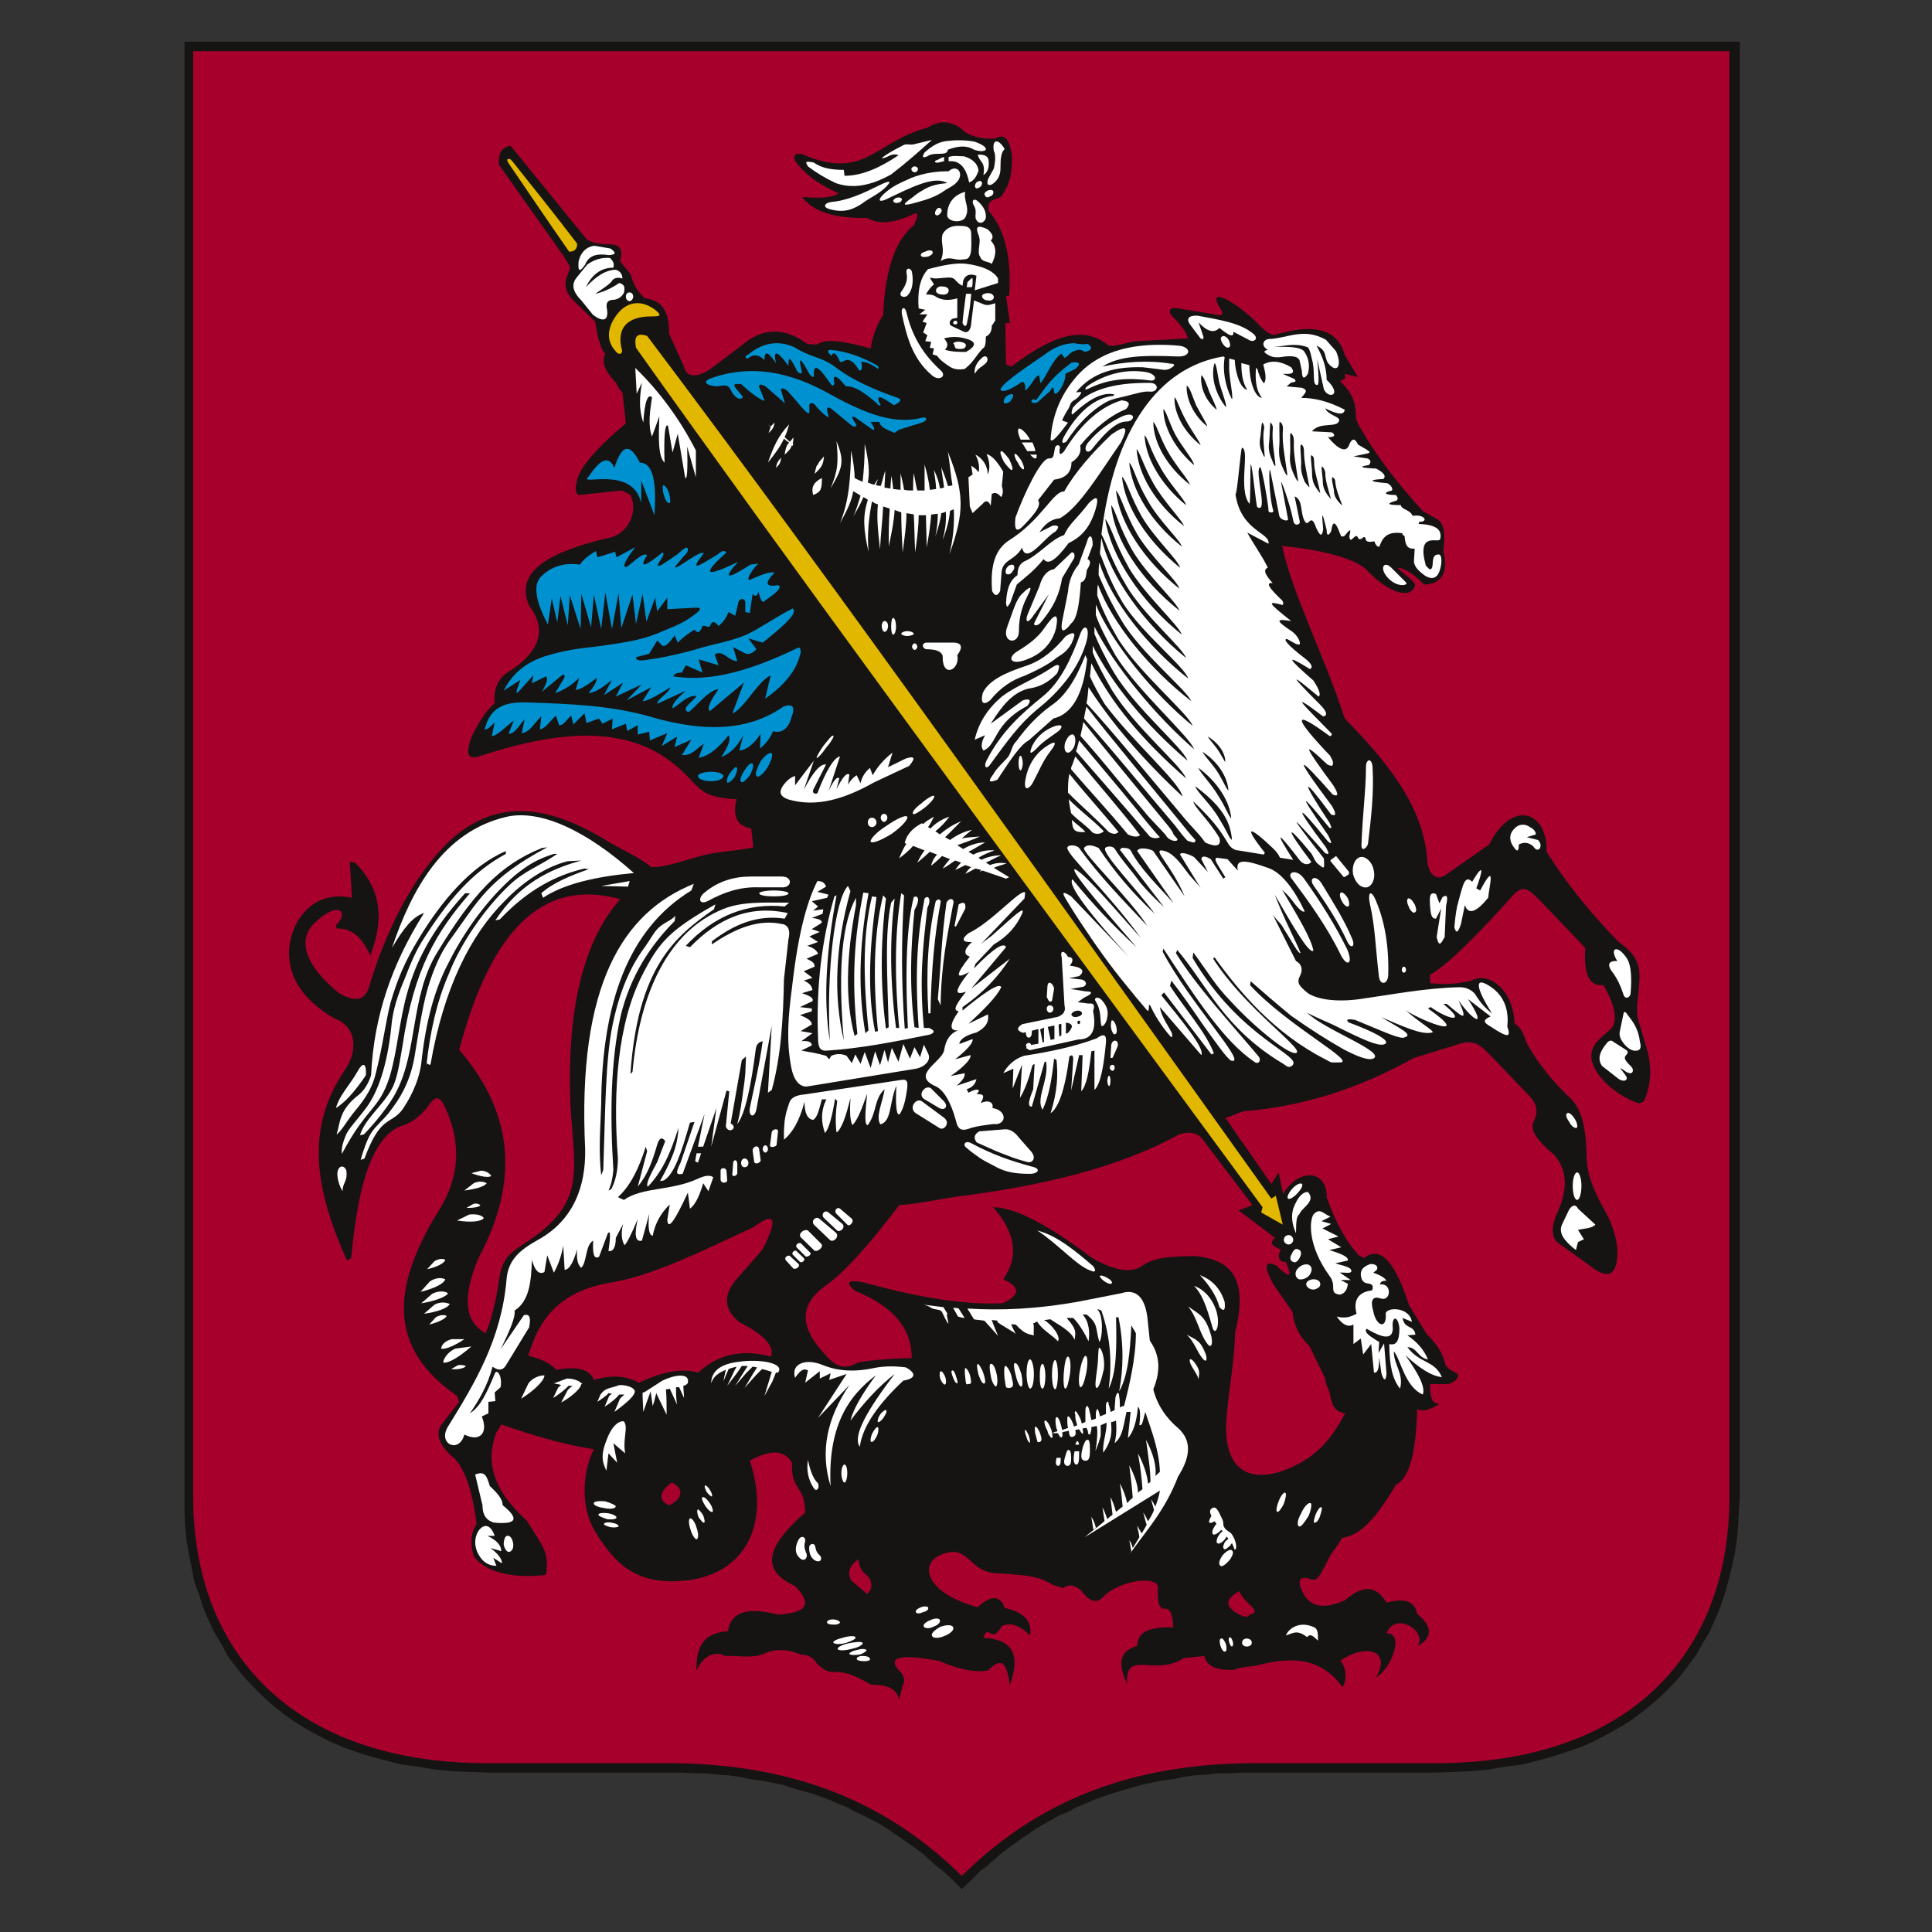 <svg xmlns="http://www.w3.org/2000/svg" version="1.1" xmlns:xlink="http://www.w3.org/1999/xlink" xmlns:svgjs="http://svgjs.dev/svgjs" width="555" height="555"><rect width="100%" height="100%" fill="#333333" stroke="none"/><svg version="1.2" xmlns="http://www.w3.org/2000/svg" viewBox="0 0 555 555" width="555" height="555">
	<title>logo-svg</title>
	<style>
		.s0 { fill: #161413 } 
		.s1 { fill: #a8002c } 
		.s2 { fill: #ffffff } 
		.s3 { fill: #e2b700 } 
		.s4 { fill: #0092d0 } 
	</style>
	<path fill-rule="evenodd" class="s0" d="m53 12h446.8v418.1l-0.3 4.2-0.2 4.2-0.4 4.1-0.6 4-0.9 4-1 4-1 3.5-1.3 3.8-1.5 3.5-1.6 3.6-1.9 3.1-1.9 3.4-2.3 3.1-2.3 3-2.5 2.7-2.7 2.7-2.8 2.5-3.1 2.5-3.1 2.3-3.4 2.1-3.5 1.9-3.6 1.9-3.8 1.7-4.2 1.4-3.9 1.3-4.4 1.2-4.4 1.1-4.8 0.6-4.6 0.8-5.1 0.5-5 0.2-5.2 0.2h-55.5l-3.5 0.2h-3.6l-3.3 0.4-3.4 0.2-3.1 0.4-3.1 0.7-3.2 0.4-2.9 0.6-2.9 0.6-3 0.9-2.9 0.8-2.7 0.8-2.5 0.9-2.8 1-2.5 1.1-2.5 1-2.3 1.3-2.5 1-2.3 1.3-2.1 1.2-2.3 1.3-2.1 1.5-2.1 1.4-2.1 1.5-2.1 1.5-1.8 1.4-1.9 1.7-1.9 1.7-1.9 1.4-1.7 1.7-3.7 3.6-3.6-3.6-1.9-1.7-1.9-1.4-1.8-1.7-1.9-1.7-1.9-1.4-2.1-1.5-2.1-1.5-2.1-1.4-2.1-1.5-2.1-1.3-2.3-1.2-2.5-1.3-2.3-1-2.3-1.3-2.5-1-2.5-1.1-2.7-1-2.5-0.9-3-0.8-2.7-0.8-2.7-0.9-2.9-0.6-3.2-0.6-3.1-0.4-3.2-0.7-3.1-0.4-3.3-0.2-3.4-0.4h-3.5l-3.6-0.2h-55.5l-5.2-0.2-5-0.2-5-0.5-4.8-0.8-4.6-0.6-4.4-1.1-4.4-1.2-4.2-1.3-3.8-1.4-4-1.7-3.7-1.9-3.4-1.9-3.3-2.1-3.2-2.3-3.1-2.5-2.7-2.5-2.7-2.7-2.5-2.7-2.4-3-2.3-3.1-1.8-3.4-1.9-3.1-1.7-3.6-1.5-3.5-1.2-3.8-1.3-3.5-0.8-4-0.8-4-0.7-4-0.4-4.1-0.2-4.2z"></path>
	<path fill-rule="evenodd" class="s1" d="m55.5 14.7h441.3v415.4c0 44.8-28.6 76.4-84.3 76.4h-51.9c-40 0-65.5 13.8-84.3 32.4-18.9-18.6-44.6-32.4-84.4-32.4h-51.9c-55.6 0-84.5-31.6-84.5-76.4z"></path>
	<path fill-rule="evenodd" class="s0" d="m168.5 68.7c1.5 1.1 4 1.5 6.7 1.5 2.5 0 4 1.2 2.9 4.8l3.2 4c0.4 2.5 1.9 4.8 3.9 6.7 4.6 0.4 7.2 3.5 7 10.2l4.3 9.4c0.7 3.4 4 3.2 8 0.4l10.7-8.1c4.8-3.2 10.6-3.4 16.7 1.2l2.7 0.2c2.5-2 8.6-0.8 15.5 1.1 0.6-3.6 1.7-6.7 3.6-9.6 0.6-14.1 3.9-21.8 8.8-25.8 1.6-3.3 1.4-4.2-1.1-2.7-4.6 1.9-8.8 2.7-12.3 0.6-9.4 0.2-15.5-1.8-18.7-6 5.5 0.4 8.8 0.2 10.5-1.1-4.8-2.1-9.2-4.8-12.3-9-0.9-1.6-0.5-2.5 1.6-2.3 18.4 8 21.2-3.7 36.2-7.5 3.2-2.1 6.3-2.1 9.7 0.2 1.2 1.5 3.7 2.5 6.9 2.9h2.9c2.5-1.6 4.2 0 4.8 5.1 0 2.5 0.2 7.3-3.1 11.5-0.9 1-4.4 0.6-3.6 4.1 4.4 5.3 6.7 12.8 5.9 24.5h-0.9l1.1 7.8h-1.3l0.2 11.9 1.5 0.6c10.3-7.7 20.1-12.7 28-6 2.8 0.2 5.3-1.1 8.2-1.3l14.6-0.8c-0.8-2.5-2.9-4.6-5-6.9-0.6-1.3-0.2-2.1 2.3-1.7l11.5 1.9c2.3 0.2 0.2-2.1-0.2-3-2.5-4.8 4.6-1.2 11.3 5.3 1.9 2.1 3.8 3.7 5.3 3.3 10.6-3.1 17.7-1.9 19.8 5.9l3.8 6.3-3.8-0.9 0.2 1.3-1.6 0.8c3.5 3.1 4.6 6.3 4.6 9.8 0 0.9 0.2 1.7 0.8 2.8 5 8.8 11.1 16.7 18.4 24.7l4.4 2.5c1.9 1.4 2.1 4.8 1.5 9.2 1.5 5.4-0.2 9.4-5.5 9.4-2.9-2.9-5.6-4.8-7.7-4.8 1.9 1.9 5.7 4.2 5 5.4-1.6 4-8.3 1.1-13.6-4.6-3.5-3.5-12.5-5.8-24.5-7.1 3.2 14.6 11.8 30.6 18 49.6 11.8 12.1 22.4 24.7 23.7 40.4 0 3.3 2.1 6.7 5.2 4.6l12.6-8.8c6.5-13 16.7-9.8 16.5 2.1 5.6 9 12.6 17.6 20.7 25.9 6.5 4.6 6.3 8 5.7 14.1-0.2 2.3-0.7 4.8-0.2 7.9l2.3 7.7c1.8 5.5 1.6 10.9-0.3 15.5-0.4 0.9-1.4 1.3-2 1.1-6.7-2.5-12.8-8-13.4-13.2 0-3.6 2.3-5.2 5.2-7.7 2.9-2.3 1.5-7.6-1.7-13-4.6 0.4-5.6-4-5.2-10.7l-13-13.6c-3.3-3.3-5-5-8.4-0.8-9 10-17.9 19.2-23.2 22.1v2.4c4.2 0.6 8 0.2 11.9-0.7 4.7-2.7 12 2.3 12.4 12.4 1.7 0.8 2.5 2.7 3.6 5.8 3.1 5.5 7.1 10.5 11.7 14.9 3.9 3.3 5.2 8.4 5.4 18 0.2 4.8 2.1 9.4 4.8 14.2 2.3 4 3.6 7.8 4 11.7 0.2 7.8-2.5 9.2-8 4.8l-8.1-5.8c-2.7-1.5-3.2-4.4-1.3-9 3.4-7.1 3-12.8-0.8-17-4.2-3.5-7.1-6.9-5.9-9.4 1.3-2.5 1.3-4.8-1-7.3l-11.9-12.4c-2.8-2.7-4.4-4.3-9.7-2.3l-11.7 3.6c-16.5 9.2-32.6 14-48.7 15.3-1.5 0.2-4 1.7-5.5 1.9l13.2 19 2.1-3.3 1.3 6.2c4.3-7.5 12.7-7.1 12.5 0.9 2.3 6.5 5.2 12.3 9.2 16.7l1.5 0.8c5.2-4.1 9.4 2.4 13 13.6l5 8.2c3.1 2.9 4.8 5.9 5.4 8.8 1.5 2.3 3.6 2.1 3.6 2.9 0.2 1.1-0.7 1.9-2.7 2.7h-5.3c0 4.9 0.9 5.5 2.7 5.7-2.7 1.7-4.8 2.3-6.4 1.5-0.3 12.1-2.1 19.8-6.1 21.7-5.7 9.7-10.1 14.5-15.5 15.3-1.3 2.5-2.9 4-3.8 5.9-2.3 4.4-3.1 6.7-5 6-3.8-1.4-4.4 0.7-1.7 5 2.5 3.4 6.5 3.2 11.5 0.9 5.1-4.4 8.8-4.2 11.8 0.8q7.8-2.2 8.8 3.2c4.8 3.9 4.1 7.1 0.2 9.2 2.7-4.6-6.7-9.9-9-3.6 5.4-0.2 1.2 10.5-3 12.6 4.6-7.8-3.1-9.7-10.2-4.8 1.7 2.5 1.9 5.2 0.6 7.7-6.1-8.4-14.2-9-24.5-6.3-1.9 0.4-4.8 0.4-6.7 1.3-5.2 0.2-7.9-1.1-8.5-4l-5.9 0.6c-8.4 5.5-17-2.7-16.3 7.4-2.5-5.3-2.7-9.3 2.9-10.9 0-4.4 4.2-5.5 10.3-5.3 0-3.3-0.7-5.2-2.1-5.4-1.7 0.4-2.5-1.3-2.3-5.9 0.6-3.1-8.8-3.1-15.1 1.9-2.1 2.7-4.4 2.3-6.7-1-2.1-1.9-3.8-2.1-5.4-0.9l-3.2-1c-2.7-1.9-6.7-2.7-11.1-2.9-3.9-0.5-5.4 0-8.3-1.1-3.8-1.4-5.7-6.5-10.5-5.2-9 1.9-7.3 11.5 8.6 15.7 3.7-3.6 6.5-3.4 7.7 0.2 5.5 1.2 8 3.8 7.3 7.9-2.7-2.7-5.4-3.9-8.1-2.7-3.2 5.7-3.8-1.2-5.3 3.4 8.6 0.4 10.7 5 7.6 13.6-0.9-5.9-1.9-8.6-6.3-4.2-3.8 0.6-8.6-0.4-13.8-2.7-9.8-1.9-15.5-1.7-11.9 2.5 1.6 1.4 2.1 3.1 1.2 4.6l-1 4c-0.9-4.4-5.5-4.2-8.2-4.4-11.1-6.7-10.4-0.9-15.5-6.1-1-1.7-2.5-2.5-4.6-2.5-3.9-1.7-7.5-1.7-10.6-0.2-3.4 1.4-7.4 0.4-11.1 0.6-2.1-1.3-6.1-0.8-8.2 4.2-0.2-6.7 1.9-10.9 9-11.3 1-6.3 6.7-6.7 14.4-4.8 7.4-0.4 10.5-2.5 4.9-8.2-10.9-4.8-7.2-12.3 2.9-21.1-0.2-8.4-4-5.7-3.8-14.3-2.1-3.7-6.1-3.9-12.1-0.6 6.3 19.1-2.1 33.1-19.1 34.5-12.7 1.1-19.4-3.9-25.7-14.8-3.3-5.7-3.8-15.3 0-23-9-1.3-18.8-4.4-26.6-7.1l-1.4 2.3c-3.2 8.1-1.1 16.5 8.7 25.3 3.4 5.6 6.5 9 5.7 13.6 0 1 0.2 1.9-0.8 2.1-10.1 1-17.2-1.3-20.1-5.5-1.1-3.5-0.9-6.7 0.8-9.2-1-8.1-2.7-14.6-6.1-18.6-4.6-3.8-5.8-7.1-4.1-9.8l5.2-6.7-0.6-1.7c-19.7-13.6-19.1-30.8-5.3-53.2 6.1-9.6 6.5-19.2 2.1-29.2-1.7-3.8-2.9-4.2-5.2-0.7-2.1 2.7-4.4 4.4-6.9 5.3-8 2.3-13 14.4-15.1 38.2l-1.2 0.7c-9.9-21.8-11.5-38.7-0.7-54.6 4.4-6.5 2.8-13-2.9-14.9-10-5.9-13.6-12.8-13-20.5 0.9-8 6.9-16.5 18-14.2l-0.6-10.3 1.5 0.2c6.5 6.5 9 14.7 4.4 26.6-2.1-4-4.2-7.7-9.7-7.7l-0.2-0.9c3.8-3.5 1.1-7.5-6-0.8-5.1 4.8-3.2 12.1 6.9 20.3 5 2.9 7.5 1.7 8.5-1.5 5.5-18 12.2-29.7 19.5-38.3 14-16.3 30.1-15.7 49.4-3.7 3.8 2.3 8.4 4.1 12.3 7.3 4.6 0 9.7-2.1 14.9-3.4 4.6-1.2 9.8-1.2 14.4-2.3l-0.6-5.4c-4.2-0.8-5.4-3.6-4.2-8.4-11.5-0.6-10.2-3.7-17.6-9.8-14.8-12.4-35.7-9.4-57.1-2.3-2.9 0.4-2.9-1.5-1.5-5.7 1.9-3.9 4-7.5 6.7-9.8-0.4-3.6 0.7-6.3 3-8.4 9.6-5.8 12.5-12.3 6.9-19.6-4.4-10.3 6.7-15.5 21.9-19.3 6.7-0.8 9.3-7.7 7.4-12.1-0.4-0.9-1.7-1.1-2.7-1.7l-12.4 1.3c-1.3-1.1-0.8-2.6-0.4-4.4 0.8-3.4 5.2-8.8 14-16.2l-1-8.9c-1.1-0.9-1.3-1.9-1.9-2.8-2.5-2.7-4.4-5.4-3-8.3-1.4-1.3-2.3-4.9-2.9-9.2l-6.3-6.1c-3.1-3.2-2.5-5.5-1-9 0.2-1.1-1.1-2.3-1.7-3.6l-18.6-26.3c-0.4-3.2 0.6-5.1 3.3-5.5zm77.9 322.7c3.1-0.6 8.8-1.1 15.5-1.3 0-8.8-5.7-15-16.1-19.2-3.2-2.5-2.3-3.4 2.3-2.5 14.2 3.9 27.8 6.5 39.9 6 5-2.3 5.3-4.6 0.2-6.9 4.8-6.9 3.2-13.8-2.9-20.7 6.3 0 15.7 5 28.3 14.5 6.4 3.7 11.3 4.6 14.6 2.3 3.6-2.6 8.4-2.6 14.7-2.8 12.1 0.9 15.4 8 11.9 22-0.2 9-1.9 16.3-2.5 25.1-1.1 16.3 8.8 19.1 21.1 12.4 6.3-3.4 10-8.6 13-14.3-3-0.4-3.8-2.3-4.4-5.8-0.4-1.3-1.3-2.7-1.3-4.2l-4.6-9.4c-2.9-2.7-4.4-5.9-4.8-9.7l-5.6-8.1c-2.8-5.2-2.3-6.9 1-5.2 5.4 5.2 3.6 1.4 2.7-1.1-1.9 0.2-2.7-1.7-1.4-3.5-2.3-0.9-3.6-1.9-1.7-3.4l-10.5-7.9 4-1.5-13.8-18.2c-1.5-2.5-4-3.2-7.3-2.1-17.8 9.8-40 14.8-63.4 17.8-5.9 0.8-11.1 2.1-17 2.5-8.8 11.7-15.9 19.4-20.7 22.8-8.6 5.9-7.7 12.8-0.2 20.5 2.9 3.6 6.1 3.8 9 1.9zm109.6 65.7c-3.5 1.9-4.4 4-1 6.1 2.3 1.4 3.5 1.6 4 0.6 4.1-0.8-1.7-3.2-3-6.7zm-109.4-9.2c-2.3 1.7-3.4 3.5-2.1 6.1l4.6 3.9c1.9-1.6 1.5-4.2-0.6-5.8-1.1-0.9-1.7-2.3-1.9-4.2zm-54.4-15.5c4.2-1.9 4.2-5 0.8-6.5-3.7 2.5-3.9 5.2-0.8 6.5zm-60.3-130.8c15.1 17.4 17.8 37.1 5.5 59.9-4.6 11.1-4 18.2 2.1 21.5 1.6-3.7 3.1-9.6 3.9-15.7 1.3-9.4 7.4-8.3 15.3-16.5 8.6-8.8 6.1-18 5.2-32.7-1.4-31.3 5.1-49.5 14.3-59.8-23.5-6.5-37.7 10.9-46.3 43.3zm27.9 91.9c6-1.1 9.6-0.2 10.8 2.9 5.1-1.5 9.2-1.2 13 0.8 7.3-3.5 12.6-4.1 17-2.9 6-5.6 13.1-6.7 20.9-4.6 1-2.9-1.9-6.3-9-9.8-5.2-4.2-4.4-8.6-0.6-12.8l7.1-8.1c4.6-9 3.7-11.1-2.5-6.5-14.9 6.9-28.5 13.8-40.8 15.9-12.8 2.1-20.5 8.5-23.9 21.1 3.6 0.8 6.3 2.1 8 4z"></path>
	<path fill-rule="evenodd" class="s2" d="m448.7 351.8l2.1-4.4c1-1.4 1.9-1.4 2.5-0.2l5 4.6c-1 1.1-3.3 1.1-5 1.5l1.7 2.7-1.7 0.8-0.6 2.3c-3.2-2.5-5.1-4.8-4-7.3zm4.4-15c0.6 0 1.2 1.8 1.2 3.9 0 2.1-0.6 4-1.2 4-0.8 0-1.3-1.9-1.3-4 0-2.1 0.5-3.9 1.3-3.9zm-2.9-17c0.4-0.4 1.4 0.4 2.1 1.5 0.8 1.2 1 2.5 0.6 2.7-0.4 0.2-1.5-0.4-2.1-1.7-0.9-1.2-1.1-2.3-0.6-2.5z"></path>
	<path fill-rule="evenodd" class="s2" d="m467.1 301.6c0.6 0.4 0.6 0.8 0.2 1.3-1 1-0.6 1.6 1.1 3.3 1 0.8 0.8 2.1 0 2.1-1.1 0-1.9-1-3-1.5l1.7 2.3c0.8 1.3-0.8 1.9-2.3 0.7l-4.6-3.6c-1.3-1.9-0.8-4 1.5-6.7 0.6-0.6 1.2-0.8 1.8-0.2zm-3.5-21.8c-2.1-2.5-1.7-3.9 1-3.7-2.5-4 0.2-4.8 2.8-0.7 1.2 1.9 1.4 5.7 1 10.1-0.2 1.2-1.7 1.7-2.1 0-0.8-2.5-1.7-4.2-2.7-5.7zm1.7 16.6l1-4.8c0.2-1.3 0.6-1.1 1.3 0 1.6 2 3.1 4.1 3.5 7.7 0.4 1.5 0.2 2.3-0.8 2.5-1.3 0.2-2.3-0.4-3.4-1.5-1.4-1.6-1.8-2.7-1.6-3.9z"></path>
	<path fill-rule="evenodd" class="s2" d="m393 242.2c0.9-7.3 1.7-14.5 1.3-21.4 0-3.1-1.9-3.1-1.9-0.4 0 6.5-1 13.6-1.3 22.4 0 2.3 1.9 0.4 1.9-0.6zm9.7 36.4c0 0.4 0.2 0.8 0.6 0.8 0.4 0 0.6-0.4 0.6-0.8 0-0.4-0.2-0.9-0.6-0.9-0.4 0-0.6 0.5-0.6 0.9zm-20.3-31l3.3 4c0.2 0.4 0.6 0.4 0.8 0.2l0.9-0.6c0.2-0.2 0.2-0.7 0-0.9l-3.2-3.9c-0.2-0.5-0.6-0.5-0.8-0.2l-0.8 0.6c-0.5 0.2-0.5 0.6-0.2 0.8zm32.6 21.6l0.4-9c0.6-2.5 0.4-3.4-1-2.5l-0.9 1.8-1-2.7c-1.7-0.6-1.9 0.4-1.7 3.4 0.2 2.5 0.4 3.7 1.7 3.7l1.5-2.9-1.3 8.2c0.8 3.5 1.5 1.2 2.3 0zm21.3-26.6c1.5-0.8 3-0.6 4.2 0.6 1.5 2.3 3-0.4 1.3-1.9l-3.2-0.8 2.6-0.8c0-0.7-0.5-1.5-1.7-2.1-1.5-1.1-3.4-0.9-4.6 0.6-1.5 1.5-1.3 3.6 0 5.2 1 1.5 1.4 1.1 1.4-0.8zm-31.6 18c0.5 1 1.3 1.9 1.7 1.5 0.7-0.3 0.4-1.3 0-2.3-0.6-1.1-1.4-1.9-1.9-1.7-0.4 0.2-0.4 1.4 0.3 2.5zm-19.3-1.9c0.6 1.3 1.5 1.9 1.9 1.7 0.4-0.2 0.4-1.3-0.2-2.5-0.7-1.1-1.5-1.7-1.9-1.5-0.4 0.2-0.4 1.3 0.2 2.3zm3.3-7.5c0.7 2.5 2.3 4 4 3.7 1.5-0.4 2.5-2.5 1.9-5-0.4-2.3-2.3-4-3.8-3.7-1.6 0.4-2.5 2.5-2.1 5zm7.4 29.1c0.2 2.9 2.7 2.7 2.7-0.5 0.2-8.3-1.1-15.2-3.4-20.7-1.4-3.7-2.7-3.1-1.8 0.9 1.4 6 1.6 12.9 2.5 20.3zm23.6-14.9l1.1-5.4c1 2.9 3.3 2.1 6.7-2.1 0.4-3.8 2.3-10.7-2.3-2.1l-1.1-0.6c1.7-4.7 2.5-8-1.2-1.9-1.1-1.1-1.9-0.9-2.6 1q-0.5 1.5-0.9 3-0.4 1.5-0.8 3-0.3 1.5-0.5 3.1-0.2 1.5-0.3 3c0.5 1.9 1.1 1.5 1.9-1z"></path>
	<path fill-rule="evenodd" class="s2" d="m133.4 412.1c-1.5 5.6-7.8 2.7-4.7-2.3 7.8-12.6 15.3-25.1 16.8-42.1 0.4-6 4.2-8.8 9-11.5 10.2-5.6 13.8-15.3 13.6-26.1-2.3-47.3 10.9-68 31.2-76.2l-0.7 1.9c-18.2 11.1-25.7 32.4-25.9 61.5-0.2 6.5-0.8 13.2 0 20.3l0.6-1.5c0.6-17.1 0.6-31.8 2.7-41.8 2.3-11.1 5.9-17.8 9.5-22.6 1.2-1.7 2.3-3.8 3.5-5 1.7-1.7 3.6-2.1 5-3.6l-0.2 1.5c-6.9 6.9-12.7 15.7-15.5 27.2-2.9 13.2-3.1 28.4-2.1 44.3-0.2 2.3-0.6 4.2-1.4 5.9l0.8-0.4c1.3-2.5 1.9-5.5 1.9-9-1.5-19.3 0-38.7 6.9-52.3 4.8-9.5 7.8-13 21.1-20.5l-0.4 1.4c-11.3 7.8-21.9 16.8-24 47.3l0.6-0.6c2.1-23.2 10.5-40.4 25.9-46.7 5.5-2.3 12-1.9 19.1-1.9l-1.3 1.1c-10.9-1.1-20.3 2.7-28.4 11.3l1.2 0.4c7.8-8 16.8-12.3 28.1-9.8l-0.9 1.6c-7.9-1.2-14.6 1.7-20.9 6.5v0.9c7.1-4.9 13.6-7.2 19.9-5.9 2.1 0.2 2.7 1.9 2.1 4.4l-1.3 11.5c-0.2 11.1-0.8 22-3.5 31.8l-1.1 0.8 1.1-19.2-4.4 23.9c-0.5 2.7-2.3 2.3-1.9-0.3 1-5 2.7-11.9 3.7-19.2-1 0.2-1.8 0.8-2 2.3-1.3 10.2-3 18.6-5.3 21.5q0.6-2.3 1-4.8 0.4-2.4 0.7-4.8 0.4-2.5 0.6-4.9 0.1-2.5 0.2-4.9l-1.2 1-3.2 18.2c2.3 1.3-0.6 3.2-1.4 0.9l1-10.1-0.8-0.2-4.4 16.1 1.5-11.1-3.8 11.1h-1.5l1.9-9.4-6.3 17.2c-1.9 0.4-2.1-0.2-0.6-3.2l4-11.7-1.3 0.2c-2.5 8.6-4.4 14.7-7.5 16.6l-1.1 0.2c4.4-7.8 5.1-11.5 5.3-15.3-2.3 7.3-4.6 12.5-8.8 16.9-0.6-0.6 0.2-2.5 2.7-7.1l2.3-6c-1-1.3-1.7-0.9-2.3 1-1.5 5.2-2.9 8.8-5.6 12.1l2.7-10.2-0.4-1.3c-1.9 6.1-4.4 11.3-8 14.5l1.7 0.8c5.6-3.8 13.4-2.5 21.3-6.1 1.7-0.8 3.4-1.2 4.4-0.4l-1.4 4-1.5-2.3c-0.9 3.1-2.1 6.1-3.8 7.3l-0.6-4.6c-3.4 7.3-5.7 11.3-5.9 7.8l0.7-4.4c-2.6 2.5-4.2 5.4-4.9 9-1.2-0.2-1.4-2.8-1-6.3l-2.1 7.7q-2.8 0.7-1.2-6.2c-1.7 4.1-3.2 7.1-3.8 7.5-0.8-1.3-1.1-3.4-0.4-6.1l-2.1 4c0 2.9-0.9 4-2.1 3.8 0.6-4.4 0.6-6.1-0.2-5.1l-2.5 6.7c-1.5 0.9-1.9-0.8-1.7-4.6-2.3 1.3-1.7 5.9-3.4 7.8-1.2-0.9-1.4-3-1.2-5.3-1.1 3.6-2.1 5.7-3.6 5.9l-0.4-6.9c-0.6 3.1-1.5 5.6-2.7 7.7l-1.9-5-0.8 4.8c-1.5 0.9-2.8-0.4-3.6-3.5-0.2 6.5-0.8 11.9-5 14.6 0.4 1.7-1.5 6.1-4 11.1l6.7-9.8c1.5-0.4 2.1 0.4 1.5 3.5l-6.9 11.3c-1.1 1.3-2.3 0.9-3.6 0-1.5 5.7-4 9.7-6.5 13.4 3-1.9 4.8-5.8 7.1-11.3 0.5-1.7 2.3 0.4 1.7 3.8l-1.7 1.5 0.2 2.5-2 0.2v3.3l-1.9 0.9c1.9 4.6-0.4 7.5-5 5.2z"></path>
	<path fill-rule="evenodd" class="s2" d="m172.7 254.5l8.2-1.4-0.5 1.6z"></path>
	<path fill-rule="evenodd" class="s2" d="m96.5 318.3c1.1-3.9 3.8-6.2 6.5-11 1.7-2.8 2.3-0.9 2.1 1.6-3.6 5.3-6.3 8-8.6 9.4z"></path>
	<path fill-rule="evenodd" class="s2" d="m182.1 250.8c-13.4-12-26.6-18.3-36.4-16.2-18.6 4.2-27.6 21.4-33.1 37.7 3.2-5.4 5.9-9 9.2-10-9.2 14.6-14.4 29.5-15.2 46.6-0.7 2.1-1.7 4-3.4 5.5-5.8 4.4-5.4 7.9-6.5 11.5 1.3-0.9 2.8-3.6 4.6-5.9 2.5-3.1 5.5-6.5 6.7-11.9 1.9-7.3 2.8-14.7 4.2-20.1 2.1-7.1 4.2-11.9 8-18.2 6.7-11.1 15.2-21.1 25.1-25.3v0.8c-9.6 5.2-16.6 13.2-24.3 25.5-1.9 3.2-3.1 6.1-4.8 10.5-1.7 4-3.4 8.6-3.8 13.8-1.2 11.3-3.9 18.6-7.1 23-3.3 4.4-5.4 6.3-6.1 8.4-0.4 1-1.2 2.9-1 5 7.3-13.8 10.7-12.5 13.8-22.4 4.4-15 1.5-30.5 21.6-52.5h1.4c-9.6 11.1-16.1 21.6-19.4 44-0.7 3.7-1.3 9-3 12.1-2.5 4.8-7.7 8.6-9.2 13.4l1.1-0.2c2.5-2.5 7.5-8.4 9.4-12.4 6.1-11.7 4-27.4 11.7-39.9 10.1-16.6 17.8-25.1 30.1-30l1.5-0.2c-16.9 9-19.9 15.5-27.2 25.6-2.5 3.3-4.4 6.7-6.5 12.9-1.9 5.5-3.1 13.8-4.2 20.3-1.2 8.4-4.4 13.4-7.7 17.6-1.9 2.3-3.4 3.4-4.8 5.4-1.3 1.9-2.5 5.5-3.2 8l1.1-0.4c4.6-12.4 7.3-9.6 10.7-13.8 1.8-2.5 4.8-7.6 5.6-13.4 1.3-12.2 3.8-21.4 8-29.3 4.4-8.8 11.3-18.4 19-24.9 3.6-2.9 6.3-4.6 11.1-6.1h1c-5.6 3.8-9.4 4.8-13.8 9-7.1 6.7-14 16.8-17.3 25.3-3.6 8.2-5.5 17.2-6.5 26.4 0.2-1.3 0.8 0.6 1.2-0.4 3.8-21.8 11.5-37.1 21.4-46.9 5.4-5.6 11.9-9.8 18-11.3l3.9-0.2c-9.2 2.5-18 6.9-24.7 17.2l1.3-0.3c8.2-8.7 16.3-12.7 24.3-14.6l1.2 0.2c-5.4 1.9-10.4 4-13.6 6.9l0.5 1.3c6-4 15.2-6.1 26.1-7.1z"></path>
	<path fill-rule="evenodd" class="s2" d="m98.4 342.2c-1-1.7-1.5-3.6-1.5-5.2 0.3-2.5 2.1-2.3 2.6-0.7 0.4 3.2-1.1 3.4-1.1 5.9z"></path>
	<path fill-rule="evenodd" class="s2" d="m122.7 364.6l2.1-2.3c1-0.6 2.3-0.9 3.1-0.4-0.2 1-2.5 2.1-5.2 2.7z"></path>
	<path fill-rule="evenodd" class="s2" d="m120.8 371.1l2.7-3c1.5-1 3.2-1.2 4.4-0.6-0.4 1.3-3.3 2.7-7.1 3.6z"></path>
	<path fill-rule="evenodd" class="s2" d="m121 374.4l3.1-2.7c1.5-0.8 3.4-1 4.6-0.2-0.4 1-3.9 2.3-7.7 2.9z"></path>
	<path fill-rule="evenodd" class="s2" d="m121.8 377.4l3-2.6c1.4-0.8 3.1-0.8 4.4-0.2-0.7 1.3-3.8 2.3-7.4 2.8z"></path>
	<path fill-rule="evenodd" class="s2" d="m123.3 380.5l1.9-2.1c1-0.6 2.3-0.8 3.1-0.4-0.2 0.8-2.5 1.9-5 2.5z"></path>
	<path fill-rule="evenodd" class="s2" d="m134 347l1.7-1c0.8-0.5 1.8-0.2 2.3 0.2-0.3 0.6-2.1 0.8-4 0.8z"></path>
	<path fill-rule="evenodd" class="s2" d="m131.3 350.6l3.5-1.7c1.7-0.2 3.4 0 4.2 1-0.8 1.1-4 1.3-7.7 0.7z"></path>
	<path fill-rule="evenodd" class="s2" d="m133.4 342l2.7-2.1c1.2-0.6 2.7-0.6 3.7 0-0.6 1-3.3 1.7-6.4 2.1z"></path>
	<path fill-rule="evenodd" class="s2" d="m135.4 337l2.8-0.7c1.2 0 2.5 0.7 2.9 1.5-0.6 0.6-3.1 0.2-5.7-0.8z"></path>
	<path fill-rule="evenodd" class="s2" d="m129.6 393.3l1.9-1.1c0.8-0.2 1.9 0 2.3 0.2-0.2 0.6-2.1 1.1-4.2 0.9z"></path>
	<path fill-rule="evenodd" class="s2" d="m135.4 386.8l-4.6 0.6c-1.8 0.8-3.3 2.5-3.5 4 1.4 0.4 4.8-1.7 8.1-4.6z"></path>
	<path fill-rule="evenodd" class="s2" d="m133.4 384.7h-3.6c-1.7 0.4-2.9 1.4-3.1 2.7 1 0.4 3.9-0.8 6.7-2.7z"></path>
	<path fill-rule="evenodd" class="s2" d="m149.7 401.8l2.1-4.4c1-1.4 2.9-2.3 4.6-2.3 0 1.5-3 4.4-6.7 6.7z"></path>
	<path fill-rule="evenodd" class="s2" d="m159.1 397.4l3.8-1.4c1.8 0 3.5 0.6 4.4 1.6h-0.3c-0.2 1.3-2.7 3.6-5.8 5.3l1.9-3.6c0.4-0.4 0.8-0.8 1.4-1.2h-1.2c-0.9 1-2.5 2.3-4.4 3.5l1.4-2.9c0.3-0.4 0.7-0.6 0.9-0.8-0.6-0.3-1.3-0.3-2.1-0.5z"></path>
	<path fill-rule="evenodd" class="s2" d="m177.3 398.1c1.3-0.7 5.6 0.4 5 1.9-0.2 1.2-2.9 3.5-5.8 5.6l1.6-3.8c0.5-0.6 0.9-0.8 1.3-1.2h-1.5c-0.8 1-2.3 2.3-4.2 3.5l1.3-3.1c0.2-0.2 0.6-0.4 0.8-0.6-0.4 0-0.8-0.2-1-0.2-0.6 0.8-1.9 1.6-3.2 2.5l0.9-2.1c1.4-1.9 2.5-1.7 4.8-2.5z"></path>
	<path fill-rule="evenodd" class="s2" d="m204.3 397.4c0-3.5 2.7-5.6 7.9-6.2 6.1-0.9 13.4 0.4 11.3 3.1h-0.6l-1 2.5-2.3 4.2 1.4-4.6 0.7-2.3c-0.7-0.2-1.7-0.6-2.8-0.8l-1.8 1.8-3.2 3.6 2.5-4.2 1.1-1.7c-0.4 0-0.9-0.2-1.3-0.2l-1.9 1.9-3.1 3.6 2.5-4 1.1-1.7h-1.7l-1.3 1.9-2.9 3.8 2.1-4.4 0.6-1.1c-0.8 0.2-1.7 0.4-2.3 0.7l-1.5 3.5 0.7-3.3c-1.9 0.8-3.6 1.8-4.2 3.9z"></path>
	<path fill-rule="evenodd" class="s2" d="m184.6 400.4v-0.4h0.4l5.3-3.4c3.5-1.7 7.9-2.3 7.3 0.6 0 0.2-0.4 0.7-1.3 0.9 0 1 0.2 2.3 0.2 3.5l-1.4-3.1h-0.9c0 1.7 0 3.3 0.3 5l-2.1-4.6c-0.5 0.2-0.7 0.2-1.1 0.2 0.2 2.3 0.2 4.8 0.2 7.3l-2.9-6v-0.4c-0.4 1.2-0.6 2.7-1.1 3.9l-0.6-4.2c-0.6 1.7-1.4 3.8-2.1 5.9l-0.2-4.4v-1z"></path>
	<path fill-rule="evenodd" class="s2" d="m124.8 258.9c2.9-2.9 6-6.1 9-9-3.6 1.5-6.7 4.4-9 9z"></path>
	<path fill-rule="evenodd" class="s2" d="m174.2 422.5c-0.9-2-1.9-3.9 0-8.7 1.6-4.4 3.7-5.7 5-5.5 1.4 1.7-0.4 5 0.4 9.2l-3.4-2.9 1.1 5.6-2.5-2.7z"></path>
	<path fill-rule="evenodd" class="s2" d="m203.9 428c-0.4-0.8-1.1-1.3-1.3-1.3-0.4 0.2 0 1.1 0.4 1.9 0.7 0.9 1.3 1.3 1.5 1.3 0.2-0.2 0-1.1-0.6-1.9z"></path>
	<path fill-rule="evenodd" class="s2" d="m203.9 431.8c-0.9-1.3-1.7-1.9-2.1-1.7-0.4 0.2 0 1.2 0.8 2.5 0.9 1.3 1.7 1.9 2.1 1.7 0.2-0.2 0-1.3-0.8-2.5z"></path>
	<path fill-rule="evenodd" class="s2" d="m202 435.3c-0.6-1-1.3-1.7-1.5-1.7-0.4 0.2-0.2 1.3 0.2 2.3 0.7 0.9 1.3 1.7 1.5 1.5 0.4 0 0.2-1-0.2-2.1z"></path>
	<path fill-rule="evenodd" class="s2" d="m200.1 438.9c-0.4-1.7-1.5-3-1.9-2.7-0.4 0.2-0.4 1.6 0.2 3.3 0.4 1.5 1.3 2.7 1.7 2.7 0.6-0.2 0.6-1.7 0-3.3z"></path>
	<path fill-rule="evenodd" class="s2" d="m175.6 437.4c1.3 0.2 2.1 0.6 2.1 1.1-0.2 0.2-1.2 0.4-2.3 0.2-1-0.2-2.1-0.7-1.9-0.9 0-0.4 1.1-0.6 2.1-0.4z"></path>
	<path fill-rule="evenodd" class="s2" d="m174.6 434.7c1.4 0.2 2.5 0.8 2.5 1.2 0 0.5-1.3 0.7-2.7 0.5-1.5-0.5-2.5-0.9-2.5-1.3 0-0.4 1.2-0.6 2.7-0.4z"></path>
	<path fill-rule="evenodd" class="s2" d="m173.9 431.3c1.7 0.5 3 1.1 3 1.5-0.2 0.6-1.7 0.8-3.4 0.4-1.6-0.2-3.1-0.8-2.9-1.4 0-0.5 1.5-0.7 3.3-0.5z"></path>
	<path fill-rule="evenodd" class="s2" d="m228.4 395.8c-1.3-4.2 3.3-5.7 8.1-3.6 3.8 1.5 8.4 2.1 14.5 0.8 2.9-0.6 6-0.6 9.2-0.2 3.1 1.7 2.9 3.2-0.7 3.8-6.7 6.3-11.7 12.8-12.5 19-2.3-3.1 2.5-11 10-20.9-4.6 3.6-8.8 8.2-12.7 13.4 0.8-3.3 3.5-7.9 7.3-13-8.2 6.1-13.8 15.1-13 31.8-3.1-10-1-19.6 5.4-29l-9 9.4 8.2-12.6-5 1.7 0.4-1.9-3.1 1.5v-2.1l-4.2 3.3 0.8-3.5c-1.4-0.9-2.5 0.4-3.7 2.1z"></path>
	<path fill-rule="evenodd" class="s2" d="m232.1 419.4c-0.4 2.5-0.2 5.5 1.9 8.4 0.6 0.6 1.5-0.2 1-1.7-1.4-1.2-2.3-3.8-2.9-6.7z"></path>
	<path fill-rule="evenodd" class="s2" d="m242.6 420.7c0.4 0 0.8 1 0.8 2.5 0 1.4-0.4 2.7-0.8 2.7-0.4 0-0.9-1.3-0.9-2.7 0-1.5 0.5-2.5 0.9-2.5z"></path>
	<path fill-rule="evenodd" class="s2" d="m252.2 410c0.2 0.2 0.2 1.3-0.2 2.3-0.6 1.3-1.3 2.1-1.7 1.9-0.4 0-0.2-1.3 0.2-2.3 0.7-1.3 1.3-2.1 1.7-1.9z"></path>
	<path fill-rule="evenodd" class="s2" d="m254.5 405c0.4 0.4 0 1.2-0.6 2.1-0.6 1-1.5 1.6-1.7 1.4-0.2-0.2 0-1.2 0.6-2.1 0.7-1 1.5-1.4 1.7-1.4z"></path>
	<path fill-rule="evenodd" class="s2" d="m333 413.1c3.5 1.3 4 6.3 2.1 12.4 0.2-5-0.7-9-2.1-12.4z"></path>
	<path fill-rule="evenodd" class="s2" d="m314.8 438.9q-0.3-1.6-1.3-3.2l0.6 3.8z"></path>
	<path fill-rule="evenodd" class="s2" d="m273.8 375.7c0.4 0 1 0 1.6 0.2l1.7 2.7c-0.6 0-1.2-0.2-1.9-0.4z"></path>
	<path fill-rule="evenodd" class="s2" d="m270.4 393.9c0.4 0.2 1.1 1.2 1.3 2.3 0.2 1 0 1.7-0.5 1.5-0.4-0.3-1-1.1-1.2-2.1-0.2-1.1 0-1.7 0.4-1.7z"></path>
	<path fill-rule="evenodd" class="s2" d="m273.6 393.7c0.2-0.2 0.8 0.6 1 1.6 0.4 1.1 0.6 1.9 0.4 2.1-0.4 0-0.8-0.6-1.2-1.6-0.5-1.3-0.7-2.1-0.2-2.1z"></path>
	<path fill-rule="evenodd" class="s2" d="m277.3 393c0.4 0 1.3 1.3 1.5 2.8 0.2 1.2 0.4 1.8-0.6 1.8-0.9 0.3-0.7-0.4-0.9-1.8-0.2-1.3-0.2-2.8 0-2.8z"></path>
	<path fill-rule="evenodd" class="s2" d="m280.9 391.8c0.2 0 1 1 1.6 2.7 0.5 1.5 0.7 2.9 0.3 2.9-0.5 0.3-1.1-0.8-1.7-2.5-0.4-1.6-0.6-2.9-0.2-3.1z"></path>
	<path fill-rule="evenodd" class="s2" d="m284.6 391.8c0.7-0.2 1.3 1.2 1.7 2.9 0.4 1.9 0.2 3.4-0.2 3.6-0.4 0-1.3-1.5-1.5-3.2-0.4-1.8-0.4-3.3 0-3.3z"></path>
	<path fill-rule="evenodd" class="s2" d="m288.8 392.4c0.4-0.2 1.7 1.9 1.9 3.6 0.4 1.6 0.6 2.5-0.6 2.7-1.5 0.2-1.1-0.6-1.5-2.5-0.2-1.7-0.2-3.8 0.2-3.8z"></path>
	<path fill-rule="evenodd" class="s2" d="m291.5 391.6c0.7-0.2 1.3 1.2 1.9 3.1 0.4 1.9 0.4 3.6 0 3.6-0.4 0.2-1.2-1.3-1.6-3.2-0.5-1.8-0.7-3.5-0.3-3.5z"></path>
	<path fill-rule="evenodd" class="s2" d="m295.9 390.5c0.5 0 1.1 1.9 1.1 4.2 0 2.3-0.4 4.2-1.1 4.2-0.4 0-1-1.9-1-4.2 0-2.3 0.4-4.2 1-4.2z"></path>
	<path fill-rule="evenodd" class="s2" d="m299.5 391.8c0.4 0 0.8 1.7 0.8 3.5 0 2.1-0.4 3.6-0.8 3.6-0.6 0-0.8-1.5-0.8-3.6 0-1.8 0.2-3.5 0.8-3.5z"></path>
	<path fill-rule="evenodd" class="s2" d="m303.1 390.7c0.4 0 0.8 1.9 0.8 4.2 0 2.3-0.4 4.2-0.8 4.2-0.5 0-0.9-1.9-0.9-4.2 0-2.3 0.4-4.2 0.9-4.2z"></path>
	<path fill-rule="evenodd" class="s2" d="m306.8 389.7c0.6 0.2 0.9 2.1 0.6 4.8-0.4 2.3-0.8 4.4-1.4 4.4-0.4 0-0.6-2.1-0.4-4.6 0.2-2.5 0.6-4.6 1.2-4.6z"></path>
	<path fill-rule="evenodd" class="s2" d="m311.8 389.5c0.7 0 0.7 2.1 0.3 4.6-0.5 2.5-1.1 4.4-1.7 4.4-0.4 0-0.7-2.1-0.2-4.6 0.4-2.5 1.2-4.4 1.6-4.4z"></path>
	<path fill-rule="evenodd" class="s2" d="m315.8 387.2c0.6 0 1.7 3.1 1.3 6.1-0.7 3.1-1.5 5.6-2.1 5.4-0.6-0.2-0.2-2.7 0.2-5.7 0.4-3.1 0.2-6 0.6-5.8z"></path>
	<path fill-rule="evenodd" class="s2" d="m294.5 410.8c0.2-0.2 0.6 0.7 1 1.5 0.4 1 0.4 2.1 0.4 2.1-0.2 0.2-0.8-0.6-1-1.5-0.4-1-0.6-2.1-0.4-2.1z"></path>
	<path fill-rule="evenodd" class="s2" d="m297.4 409.8c0.4 0 1.1 1 1.5 2.3 0.4 1.2 0.4 1.9-0.2 2.1-0.9 0.4-0.7-0.4-1.1-1.7-0.4-1-0.4-2.5-0.2-2.7z"></path>
	<path fill-rule="evenodd" class="s2" d="m325.7 401v1.5l1.8-1.3c0.5-3.8 0.5-7.3 0.2-10.2-0.6 3.7-1.2 7.1-2 10z"></path>
	<path fill-rule="evenodd" class="s2" d="m323.6 405.6c-1.1 5.4-1.3 7.1-3.4 9 0.8-3.4 0.4-5.9 0.4-6.5-0.6 0.2-1 0.4-1.4 0.4v0.7c0.2 2 0.2 4.8-2.3 8.1-0.2-2.9 1-5.6 1-8.6-0.6 0.2-1 0.5-1.7 0.7v2.9c-0.2 1.3-1.4 4.4-1.6 4.6 0.2 0 1-6.1 0.4-7.3-0.4 0.2-1.1 0.2-1.5 0.4v0.8c-0.2 0.7-0.2 1.3-0.6 1.3-0.2 0-0.4-0.4-0.4-1.1-0.2-0.2-0.2-0.6-0.4-0.8-0.3 0-0.7 0-1.1 0.2v0.2q0.3 1 0 1.3c-0.2 0-0.6-0.7-1-1.3-0.5 0-0.9 0.2-1.1 0.2 0.2 1.1 0.2 1.5-0.6 1.9-1.1 0.4-1.1-0.6-1.3-1.7-0.6 0.2-1.2 0.2-1.9 0.5 0.3 0.8 0 1.4-0.2 1.4-0.2 0.2-0.6-0.4-1-1.2h-1.7c0.2 0.8 0.2 1.2 0 1.4-0.2 0-0.6-0.4-1-1.2l-0.2 0.2c0-0.2 0-0.2 0.2-0.2-0.2-0.2-0.2-0.7-0.4-1.1-0.7-1.2-0.9-2.5-0.7-2.7 0.4-0.2 1.1 0.6 1.7 2.1 0.2 0.4 0.4 1 0.4 1.5 0.4-0.2 1.1-0.5 1.5-0.5 0-0.4 0-0.6-0.2-0.8-0.4-1.7-0.4-3.1 0-3.3 0.4-0.2 1 1 1.4 2.7 0 0.2 0.2 0.6 0.2 1 0.7-0.2 1.1-0.4 1.7-0.6-0.2-1-0.2-1.5-0.2-2.1 0-0.8 0-1.2 0.2-1.2 0.2-0.3 1.3 1.2 1.7 2.9 0.4-0.2 0.6-0.2 1-0.4-0.2-0.2-0.2-0.2-0.2-0.5-0.4-1.2-0.4-1.6-0.4-2.5-0.2-0.6-0.2-0.8 0-1 0.2-0.2 1.3 1.5 1.7 2.9 0 0.2 0 0.4 0.2 0.6 0.4-0.2 0.6-0.2 1-0.4v-3.3c0-0.9 0.3-1.3 0.5-1.3 0.2 0 0.4 0.4 0.6 1.1 0.2 0.8 0.4 1.9 0.6 2.9 0.4 0 0.9-0.2 1.3-0.4v-1.7c0.2-0.6 0.2-1 0.4-1 0.2-0.2 0.6 1 0.8 2.1 0.7-0.3 1.1-0.5 1.7-0.7v-2.3c0-0.6 0.2-1.2 0.4-1.2 0.2-0.2 0.4 0.2 0.4 0.8 0.2 0.6 0.5 1.3 0.5 2.1 0.4-0.2 0.8-0.2 1.2-0.6 0-1.3 0.2-2.5 0.2-3.4 0.2-0.8 0.4-1.4 0.6-1.4 0.3-0.2 0.5 0.2 0.5 1 0.2 0.8 0.2 1.9 0.2 3.1 0.4-0.2 0.8-0.4 1.2-0.4 1.5-5.8 3.4-13.8 3.4-20.9-0.4-0.8-0.9-1.5-1.3-2.3-0.4 8-1 14.6-3.5 19 1.2-6.4 1.4-13.4-0.2-21.3h-0.7c0.2 8.6 0.2 15.7-2.1 20.5 0.9-6.9 0.7-14.2-2.1-22.4-0.4-0.2-0.8-0.4-1.2-0.4 1.9 1.7 1.5 8.4 0.6 9.4-1.2-4-0.2-5.2-3.7-7.9h-1.1c1.9 2.1 2.1 5.2 1.7 7.7-1.1-2.3-2.7-5-4.4-6.7h-1.9c2.7 3.1 2.7 3.8 2.3 6.3-1-2.7-5.2-4.6-6.9-5.9-0.8 0-1 0.2-1.9 0.2 2.1 1.1 5 4.8 4 6.1-1.5-1.7-4.6-3.3-5.9-5.6-0.8 0-0.4 0.4-1.2 0.4 0.4 1.2 0 2.1 0.2 3.5-1.9-0.4-2.9-0.6-5.2-3.1-0.5 0-1.3-0.2-1.3 0 0.2 0.6 1 2.1 1.3 2.7-0.5-0.6-4.9-2.9-5.3-3.5-0.2-0.3 0.9-0.3-1.6-0.5 0.2 0.7 1.6 4 1.8 4.6-0.4-0.6-3.5-3.9-3.9-4.4-1.1-0.2-1.9-0.2-3-0.4l-1.9-3.1c9.5 0.6 19.9 0.2 32.5-2.1l11.7-2.3c4-1.3 6.7 0.8 7.5 6.9l0.7 6.7c2.5 3.6 3.5 7.9 1 14 1.1 4.4 3.6 8.2 7.3 11.3 3.4 3.2 3.8 7.5-0.2 13.8-3.5 9.2-8.6 14.9-13 21 0 0.2-0.4 0.4-0.4 0.6-0.2 0.2-0.4 0.4-0.6 0.8 0.2-0.4 0.4-0.6 0.6-1l-0.6-3.2c0.6 0.9 0.8 1.5 1 2.3l1.9-3.1q-0.1-0.4-0.1-0.8-0.1-0.5-0.2-0.9-0.1-0.4-0.2-0.8 0-0.4-0.1-0.9c0.4 0.9 0.8 1.5 1.3 2.3 0.4-0.8 1-1.6 1.4-2.5-0.4-1-0.6-2.3-1-3.5 0.6 0.8 1 1.7 1.4 2.5 0.7-1.1 1.3-2.1 1.7-3.2-0.2-1-0.6-2-0.8-3.1 0.4 0.6 0.8 1.3 1.2 2.1 0.7-1.9 1.1-3.3 1.3-4.6l-21.6 13.4c1.9-1.7 4-3.1 5.9-4.8l-0.2 0.2c-0.2-1.3-0.4-2.7-0.6-4 0.6 1.1 1 2.3 1.4 3.4 0.4-0.5 1.1-0.9 1.5-1.3l-0.6-5c0.8 1.4 1.2 2.9 1.6 4.2 0.7-0.5 1.3-1.1 1.9-1.5-0.2-2.1-0.4-4.4-0.8-6.7 1 1.9 1.7 3.8 2.1 5.7 0.6-0.7 1-1.1 1.6-1.5-0.2-2.9-0.6-6.3-1-9.4 1.5 2.9 2.5 5.6 2.5 7.9 0.4-0.4 0.8-0.6 1.3-1-0.2-3.2-0.7-6.9-1.3-10.3 1.7 3.2 2.7 6.3 2.9 8.8 0-0.2 0.5-0.4 0.7-0.6 0-3.4-0.7-8-1.3-12.1 2.1 3.9 3.1 7.7 2.7 10.4l1.3-1.2c-0.2-6.1-2.3-11.5-4.2-17.2-0.8 2.9-0.8 4-1.7 3.8 0.4-3.4 0.2-4.8-0.4-5.3-0.4 4.6-1.5 7.6-2.9 9l0.8-7.5z"></path>
	<path fill-rule="evenodd" class="s2" d="m304.7 418.8c0 1.2 0 2.3-0.8 2.3-0.8-0.2-0.6-1.3-0.4-2.3z"></path>
	<path fill-rule="evenodd" class="s2" d="m307 416.5c0.4 0.2 0.7 0.6 0.7 2.1 0 1.4 0 2.5-1.1 2.5-1.2-0.2-1-1.5-0.6-2.7 0.4-1.5 0.6-1.9 1-1.9z"></path>
	<path fill-rule="evenodd" class="s2" d="m310 416.9c0 2.3 0 4-0.9 3.8-0.8-0.2-0.8-1.9-0.4-3.8z"></path>
	<path fill-rule="evenodd" class="s2" d="m309.5 414c0.3 0 0.3 0.4 0.5 1h-1.1c0.2-0.6 0.4-1 0.6-1z"></path>
	<path fill-rule="evenodd" class="s2" d="m312.5 413.6c0.4 0 0.6 0.8 0.6 2.7 0 1.9 0 3.5-1.5 3.3-1.4-0.2-1-1.9-0.6-3.7 0.6-1.7 0.8-2.3 1.5-2.3z"></path>
	<path fill-rule="evenodd" class="s2" d="m298 353.5c5.3 1.3 10.7 5.6 16.1 10.3 0.9 1.4 0.5 1.8-0.8 1.2-3.8-1.2-9.2-7.5-15.3-11.5z"></path>
	<path fill-rule="evenodd" class="s2" d="m318.1 367.1c1.1 0.6 1.5 1.3 1.3 1.5-0.2 0.4-1.1 0.2-2.1-0.5-0.9-0.6-1.5-1.4-1.3-1.6 0.2-0.2 1.1 0 2.1 0.6z"></path>
	<path fill-rule="evenodd" class="s2" d="m265.4 374.8l5.6 0.7 1.3 2.1-0.2-0.2c-0.6 0 1.9 6.6-1.5-0.5-0.4-0.8-1.7-0.6-2.7-1-1-0.4-0.6-0.6-2.5-1.1z"></path>
	<path fill-rule="evenodd" class="s2" d="m239.2 465.2c1.1 0 2.1 0.5 2.1 0.9 0 0.2-0.6 0.6-1.6 0.6-1.3 0-2.1-0.2-2.1-0.6-0.2-0.4 0.6-0.9 1.6-0.9z"></path>
	<path fill-rule="evenodd" class="s2" d="m242 470.5c1.6-0.5 3.5-0.7 3.7-0.2 0.4 0.4-0.8 1-2.5 1.6-1.7 0.5-3.3 0.5-3.8 0-0.2-0.4 0.9-1 2.6-1.4z"></path>
	<path fill-rule="evenodd" class="s2" d="m243.6 472.1c1.9-0.4 3.8-0.6 4.2-0.2 0.2 0.5-1 1.3-2.9 1.7-2.1 0.6-3.8 0.6-4.2 0.2-0.4-0.4 0.8-1.2 2.9-1.7z"></path>
	<path fill-rule="evenodd" class="s2" d="m246.1 474c1.3-0.4 2.5-0.4 2.8 0 0.2 0.2-0.7 0.9-1.9 1.3-1.5 0.2-2.7 0.2-3-0.2-0.2-0.2 0.9-0.9 2.1-1.1z"></path>
	<path fill-rule="evenodd" class="s2" d="m247.8 475.7c1.3 0 2.1 0.4 2.1 0.8 0.2 0.5-0.6 0.7-1.7 0.7-1 0-2.1-0.2-2.1-0.7 0-0.4 0.7-0.8 1.7-0.8z"></path>
	<path fill-rule="evenodd" class="s2" d="m270.2 467.3c1.7-0.6 3.4-0.6 3.6 0.2 0.4 0.7-0.9 1.9-2.6 2.5-1.6 0.7-3.3 0.7-3.5-0.2-0.2-0.6 0.8-1.6 2.5-2.5z"></path>
	<path fill-rule="evenodd" class="s2" d="m267.3 465.4c1.2-0.6 2.5-0.6 2.7 0 0.2 0.7-0.6 1.5-1.9 1.9-1.2 0.7-2.5 0.4-2.7 0-0.4-0.6 0.6-1.4 1.9-1.9z"></path>
	<path fill-rule="evenodd" class="s2" d="m264.6 461.7c1-0.4 1.8-0.2 2 0 0.3 0.6-0.4 1.2-1.4 1.4-1.1 0.5-1.9 0.5-2.1 0-0.2-0.4 0.4-1 1.5-1.4z"></path>
	<path fill-rule="evenodd" class="s2" d="m234.2 444.3c-0.2-1-1.2-1-1.7-0.2-0.2 1.5 0.2 3.4 1.7 4.2 1.7 0.8 2.1-0.8 1.3-1.5-0.9-0.8-1.1-1.4-1.3-2.5z"></path>
	<path fill-rule="evenodd" class="s2" d="m231.3 442.8c0.2-1.2-0.9-1.8-1.7-0.8-1 1.5-1.5 3.8-0.2 5.2 1.5 1.9 2.7 0.3 2.3-0.8-0.6-1.5-0.8-2.3-0.4-3.6z"></path>
	<path fill-rule="evenodd" class="s2" d="m377.3 348.9c-1.2 1.9-1.6 9 4.6 17.6 2.3 2.9-0.4 5 3 5.4 1.2-0.2 2.1-1.2 2.3-3.1l-2.1-1.1h2.9l-3.1-2.1c1-0.2 3.5 0.5 3.3-0.6-0.2-1.2-3.1-1.5-4.6-2.1l3.6-0.8c0.2-1.1-1.9-1.9-5.3-3l3.4-0.8-3.8-2.3 3-0.8-4.6-2.3 2.5-1.3-2.8-0.8 2.6-1.3c-2.1-0.8-3-2.7-4.9-0.6z"></path>
	<path fill-rule="evenodd" class="s2" d="m372.3 354.3c-1.2-2.7-1.4-5-0.8-7.1 1.4-3.7 2.9-4.8 4.2-4.8 2.5 2.7-1.7 4.4-2.5 6.5-0.7 0.4-0.9 1.9-0.9 5.4z"></path>
	<path fill-rule="evenodd" class="s2" d="m371.3 341.4c1-1.1 2.3-1.7 2.7-1.3 0.4 0.4-0.2 1.5-1.3 2.7-1 1.1-2.3 1.9-2.7 1.5-0.4-0.4 0.2-1.7 1.3-2.9z"></path>
	<path fill-rule="evenodd" class="s2" d="m370.2 354.8c0.7 0 1.3 0.6 1.3 1.4 0 0.6-0.6 1.3-1.3 1.3-0.8 0-1.4-0.7-1.4-1.3 0-0.8 0.6-1.4 1.4-1.4z"></path>
	<path fill-rule="evenodd" class="s2" d="m372.9 358.9c0.9 0.2 1.1 1.3 0.5 2.3-0.5 1.1-1.3 1.7-1.9 1.3-0.9-0.2-1.1-1.3-0.4-2.3 0.4-1.1 1.2-1.7 1.8-1.3z"></path>
	<path fill-rule="evenodd" class="s2" d="m375.9 363.3c1 0.5 1.2 1.5 0.4 2.8-0.6 1-2.1 1.6-3.1 1.4-1.1-0.4-1.3-1.7-0.7-2.7 0.7-1 2.1-1.9 3.4-1.5z"></path>
	<path fill-rule="evenodd" class="s2" d="m379 368.1c0.6 0.9 0.2 1.7-0.8 2.1-0.9 0.5-2.1 0.2-2.7-0.6-0.5-0.6-0.3-1.5 0.8-1.9 1-0.4 2.1-0.2 2.7 0.4z"></path>
	<path fill-rule="evenodd" class="s2" d="m394.1 370.7c0.4-0.7 0.4-1.7-0.6-1.9-1.1-0.2-1.7-0.2-2.3-1.3-0.9-2.5 0.4-3.7 2.5-4.4 1.6 0 2.3 0.7 1.8 1.7l-1 0.8c1.9 0.7 3.1 1.3 3.8 2.3-1.1 0-1.7 0.2-1.9 1.1 3.5-0.6 3.3 5 0.2 4-2.1-0.7-3.1 0.2-2.1 3.7 0.8 4.2 3.8 5.3 3.6 0.9-0.5-2.1 6.7-2.5 7.5 2.1l-2.7-1.1c0.6 3.4 3.3 1.9 3.7 4.8l-2.3 0.2c2.8 1.9 4.8 4.2 5.9 6.9-2.9-0.4-3.1-3.5-5.9-3.5 3.6 4.8 7.8 3.7 9.9 8.6-3-0.3-6.5-2.6-10.5-6.3 3.6 5 5.9 9.2 5 11.3-5.2-2.3-6.3-10.1-8.3-12.4 0 4 2.9 6.3 1.8 10.7-2.1-2.5-3.1-6.5-3.1-12.8 2.1 0.5 2.9-1 2.9-4.6-0.4-3.7-2.3-3.5-1.9 0 0 2.8-1.8 3.6-7.5 0.2-0.8 0.9 0.4 1.9 3.6 3.8l-0.2 3.2 1.6-2.8 0.7 8.8c-0.2 2.3-0.9 1.9-1.5-0.4l-0.6-4.4c0 3.1-0.4 4.6-1.5 4.4l-0.8-8.2-2.3 3-0.7-4.6-2.1 1.6v-5.6c-1.4 0.8-3.1 0.2-4.8-2.3 2.3 0.6 3.8 0.2 5.7-0.8-1.1-4.2 0.8-6.3 4.4-6.7z"></path>
	<path fill-rule="evenodd" class="s2" d="m344.3 396.2c0.2-1.9 0.6-2.5-1.3-5-0.8-0.9-1.4-1.1-1.2 0 0.4 1.6 2.1 3.3 2.5 5z"></path>
	<path fill-rule="evenodd" class="s2" d="m340.9 383.4c2.8 1.5 4 1.7 5.5 5.7 0.4 1.4 0.2 2.5-0.9 1.2-1.6-1.9-2.5-5-4.6-6.9z"></path>
	<path fill-rule="evenodd" class="s2" d="m341.3 375.3c3.6 2.5 5.1 2.9 6.7 8.7 0.5 2.4-0.2 3.6-1.4 1.7-2.1-2.9-2.7-7.3-5.3-10.4z"></path>
	<path fill-rule="evenodd" class="s2" d="m343 369.4c4 1.3 6.9 6.1 6.9 10.3 0 2.3-1 3.7-1.6 1.6-0.9-2.9-2.3-9-5.3-11.9z"></path>
	<path fill-rule="evenodd" class="s2" d="m344.7 366.3c3.6 1.4 5.9 3.9 7.1 7.7 0.2 2.1 0 3.1-1.5 1.5-0.8-3.2-2.9-6.3-5.6-9.2z"></path>
	<path fill-rule="evenodd" class="s2" d="m369.4 469.8c0.8-2.1 4-4.1 7.7-2.5 1.7 0.4 1.5 2.5 1.5 4-1.1-1-2.1-2.3-3.1-1-3-2.3-4-1.1-6.1-0.5z"></path>
	<path fill-rule="evenodd" class="s2" d="m358.1 470.7c0.8 0 1.5 0.4 1.5 1.2 0 0.7-0.7 1.1-1.5 1.1-0.6 0-1.3-0.4-1.3-1.1 0-0.8 0.7-1.2 1.3-1.2z"></path>
	<path fill-rule="evenodd" class="s2" d="m350.8 470.7c0.4-0.2 1 0.6 1.4 1.7 0.2 1 0.2 2-0.2 2-0.4 0.3-1-0.4-1.4-1.6-0.3-1.1-0.3-2.1 0.2-2.1z"></path>
	<path fill-rule="evenodd" class="s2" d="m353.3 470.3c0.2 0 0.6 0.4 0.8 1.2 0.2 0.6 0.2 1.3-0.2 1.5-0.2 0-0.6-0.4-0.8-1.3-0.2-0.6-0.2-1.2 0.2-1.4z"></path>
	<path fill-rule="evenodd" class="s2" d="m353.9 443.3c-0.2 0.2-0.4 0.4-0.4 0.6-0.9 0.8-1.7 1.5-1.9 1-0.4-0.2-0.2-1.2 0.4-2.1l0.9-0.8c-0.3-0.2-0.3-0.4-0.5-0.6-0.2 0.2-0.2 0.4-0.4 0.6-0.8 1.1-1.9 1.7-2.3 1.3-0.4-0.2-0.2-1.5 0.6-2.5 0.3-0.5 0.7-0.7 0.9-0.9-0.2-0.2-0.2-0.4-0.4-0.4-0.9 1-1.9 1.5-2.3 1.3-0.5-0.5-0.2-1.5 0.6-2.6q0 0 0-0.1 0.1-0.1 0.1-0.1 0.1-0.1 0.2-0.1 0-0.1 0.1-0.1c-0.4-0.4-0.4-0.6-0.6-0.8-0.6 0.4-1.1 0.6-1.5 0.4-0.2-0.2 0-1 0.6-1.9-0.4-0.8-0.6-1.7 0-2.1 1.3-1 1.9 0.4 3.2 3.2 0.4 1 0 1.6 0.6 2.3 0.4 0.8 1.7 1.2 2.1 1.9 1.5 2.3 1.3 4.1 1 4.3-0.4 0.3-0.2-0.2-1-1.8z"></path>
	<path fill-rule="evenodd" class="s2" d="m353.9 445.4c0.6 0.4 0.2 1.6-0.8 2.9-1.1 1.2-2.1 1.9-2.5 1.5-0.7-0.5-0.3-1.7 0.6-3 1-1.2 2.3-1.9 2.7-1.4z"></path>
	<path fill-rule="evenodd" class="s2" d="m379.6 433c0.3 0 0 1.3-0.4 2.5-0.4 1.3-1.2 2.1-1.7 1.9-0.2 0 0-1.2 0.5-2.5 0.6-1.3 1.2-2.1 1.6-1.9z"></path>
	<path fill-rule="evenodd" class="s2" d="m376.5 431.8c0.4 0.2 0.2 1.8-0.6 3.7-1.1 1.7-2.1 3.2-2.7 3-0.7-0.3-0.5-1.9 0.6-3.8 0.8-1.9 2.1-3.2 2.7-2.9z"></path>
	<path fill-rule="evenodd" class="s2" d="m369.2 428.8c0.4 0.2 0.2 1.5-0.4 3.2-0.7 1.4-1.5 2.5-1.9 2.3-0.4-0.2-0.2-1.5 0.4-3 0.6-1.6 1.5-2.7 1.9-2.5z"></path>
	<path fill-rule="evenodd" class="s2" d="m166.2 75.2c0.6-2.9 2.5-4.4 4.6-4.6l4.6 0.8c1.7 1.3 1.5 1.7-0.4 1.9-3.8-0.6-5.9 0.2-6.9 2.7-1.5 2.1-2.1 2.3-1.9-0.8z"></path>
	<path fill-rule="evenodd" class="s2" d="m180.9 84c0.4 0 1 0.4 1 1.2 0 0.7-0.6 1.3-1 1.3-0.7 0-1.1-0.6-1.1-1.3 0-0.8 0.4-1.2 1.1-1.2z"></path>
	<path fill-rule="evenodd" class="s2" d="m165.6 79.8c-1.5 1.9-1.1 4 1.4 6.5l3.4 4.2c2.9 2.1 4.4 1.6 4-1.5-0.5-2.1 0.2-2.9 2.1-2.9 1.2-0.2 2.1-0.9 2.7-1.9 0.4-1.7 0.2-2.5-1.3-2.9-2.7 1.8-5 2.7-6.9 3.1 2.5-1.7 4.4-2.9 5-4 0.7-0.6 1.5-0.8 2.8-0.4 0-1-0.5-2.1-1.9-2.5-3 0-5.9 2.1-8.6 5 1.7-3.5 4.2-5.6 7.9-5.6 0.3-1.1 0-1.9-1-2.8-2.3-0.2-4.6 0.5-6.5 1.9z"></path>
	<path fill-rule="evenodd" class="s2" d="m182.5 105.7c6.9 6.7 12.8 14.7 17.4 23.7v7.7l-2.5-8.8c0.2 6.1 0 10.1-0.6 8.8l-2.1-12.5-1.5 5.4-1.3-7.7c-1-0.9-1.2 4-1 10.6-1.9-1.8-1.7-7.3-1.5-13.3l-2.1 5.8c-1.2-3.1-0.6-7.3 0-11.3-1.2-1-2.1 1.1-2.5 7.3-1.4-4.1-1-7.5-0.4-11.5l-1.5 3.2z"></path>
	<path fill-rule="evenodd" class="s2" d="m233.8 46.7c2.3 1.7 5.4 2.1 8.6 2.1l0.2 1.7c5 0 10.2-2.3 15.5-5.9-0.2-0.2-1.3-0.4-2.3 0-3.8 1.9-3.4 0.7 3.7-2.9 1.1-0.6 1.9 0.2 3.6-0.4l4.6-1.1c-3.8 3.4-7.5 6.7-11.7 9.9-5.9 3.3-11.1 4.2-15.9 2.5-2.8-1.3-5.5-2.9-8-4.8-0.6-1.1-1.2-1.7 1.7-1.1z"></path>
	<path fill-rule="evenodd" class="s2" d="m262.7 47.8c0.6 0 1 0.4 1 0.8 0 0.4-0.4 0.9-1 0.9-0.4 0-0.9-0.5-0.9-0.9 0-0.4 0.5-0.8 0.9-0.8z"></path>
	<path fill-rule="evenodd" class="s2" d="m268.9 60.3c0.5-0.6 0.9-0.8 1.3-0.4 0.4 0.2 0.4 0.9 0 1.3-0.4 0.6-1 0.8-1.3 0.6-0.4-0.2-0.4-0.8 0-1.5z"></path>
	<path fill-rule="evenodd" class="s2" d="m283.8 54.7c0.6-0.2 1.3-0.2 1.5 0.2 0.2 0.4 0 1.3-0.9 1.5-0.6 0.4-1.2 0.4-1.4-0.2-0.5-0.5 0-1.1 0.8-1.5z"></path>
	<path fill-rule="evenodd" class="s2" d="m280.5 52.4c0.6-0.4 1.2-0.6 1.4-0.2 0.4 0.2 0.2 1-0.2 1.4-0.6 0.5-1.2 0.7-1.5 0.3-0.2-0.3-0.2-0.9 0.3-1.5z"></path>
	<path fill-rule="evenodd" class="s2" d="m257.6 56.8c0.7-0.2 1.3 0 1.5 0.4 0 0.4-0.4 1-1 1-0.7 0.3-1.3 0-1.5-0.4 0-0.4 0.4-0.8 1-1z"></path>
	<path fill-rule="evenodd" class="s2" d="m265.8 72.3c0.8-0.5 1.9-0.5 2.1 0 0.2 0.4-0.2 1-1.3 1.4-0.8 0.2-1.8 0.2-2-0.2-0.3-0.4 0.2-1 1.2-1.2z"></path>
	<path fill-rule="evenodd" class="s2" d="m239 58c2.3-0.2 5.5-1 9.7-2.9l4.8-2.3c2.3-1 2.7-0.8 0.8 1.1-2.1 2-4.8 3.1-6.7 4.6-1.9 1.2-4.6 2.9-9.2 1.6-2.3-0.6-1.5-1.9 0.6-2.1z"></path>
	<path fill-rule="evenodd" class="s2" d="m253.7 55.9c2.7-2.5 4.4-3.1 8.1-4.8 3.6-1.4 7.1-1.9 10.7-1.9 2.5-2.3 4.8 0.9 2.1 3.4-0.8 0.8-1.9 1.3-2.9 1.9-2.8 2.1-5.7 2.9-8.6 3.7-3.8 1.1-4.2 0.7-1.1-1.4 1.1-0.9 1.9-1.5 3-2.1 2.3-1.5 4.8-1.9 7.1-2.1-3.6-2.3-10.5 1.3-17.4 4.6-2.1 1-2.7 0.4-1-1.3z"></path>
	<path fill-rule="evenodd" class="s2" d="m272.5 45.1c1.5-0.5 2.7-0.2 4.4-0.2 2.7 0.8 4 2.3 4.2 4.1-0.6 1.9-1.5 3-2.7 3.4-0.7-3.4-1.9-5.2-3.8-5.9-0.8-0.2-1.3-0.2-2.1-0.2 0 0 0-1.2 0-1.2z"></path>
	<path fill-rule="evenodd" class="s2" d="m269.4 45.9c0.8-0.4 1-0.6 1.8-0.8v1.2l-1.6 0.4c-0.9 0.2-1.7-0.4-0.2-0.8z"></path>
	<path fill-rule="evenodd" class="s2" d="m265.6 43.8c1.9-1.7 4-3.1 6.5-3.3 2.5-0.3 5.2-0.3 7.9 0.2 5.3 1.9 3.2 3.5-0.2 2.3-2.1-1.3-4.6-1.1-7.5 0-0.2 2.1-3.8 0.4-5.9 1.9-1.4 0.6-1.6 0.2-0.8-1.1z"></path>
	<path fill-rule="evenodd" class="s2" d="m280.9 44.4c1.6 0 2.9 0.2 3.1 1.7 0.2 1.9-0.2 3.4-1.5 4.2 0.7-4-1.2-3.6-1.6-5.9z"></path>
	<path fill-rule="evenodd" class="s2" d="m285.5 43.4c0.4 0.6 0.6 2.3 0 5l-1.7 3.1c-0.4 1.5 0 1.9 1.1 1.5 1.6-1 2.5-2.5 2.5-4.6 0-3.1 0.2-4.6 1.2-5.6-1.9-3.2-3.7-2.8-3.1 0.6z"></path>
	<path fill-rule="evenodd" class="s2" d="m272.1 61.8c0 2.1 4.8 2.5 5.4 0.2 1.1-2.5-0.8-4.4-0.2-6.9-3.1 0.8-5.2 3.1-5.2 6.7z"></path>
	<path fill-rule="evenodd" class="s2" d="m270.8 67.2c1.1-1.8 2.8-2.5 5.3-2.3 1.8 0 2.9 0.5 2.9 2.3 0 1.9 0.2 4-0.2 5.7-0.6 1.7-0.9 1.5-2.9 1.7-2.3 0-3.2-1.1-5.7 0.4 1.5-3.6-0.2-5 0.6-7.8z"></path>
	<path fill-rule="evenodd" class="s2" d="m279.8 59.1c-1-1.7 0.2-2.3 1.3-1.1 1.2 1.1 2.1 2.5 2.1 4 0.2 1.5-1.5 2.7-2.5 1.5-1.1-1.3 0.2-2.5-0.9-4.4z"></path>
	<path fill-rule="evenodd" class="s2" d="m280.9 67c-0.7-2.1 0.2-2.3 2.7-1.2 1.7 1.4 1.9 2.5 1 3.3 1.7 1.7 1.7 4 0.3 6.7-1.1-0.8-2.4-0.4-3.2-1.7-0.2-0.8-0.8-0.4-0.4-3.5 0.2-1.3 0.2-2.3-0.4-3.6z"></path>
	<path fill-rule="evenodd" class="s2" d="m283.8 84.2c1.1 0 1.7 0.6 1.7 1.2 0 0.7-0.9 1.1-1.7 0.9-1 0-1.7-0.6-1.7-1.3 0-0.4 0.9-0.8 1.7-0.8z"></path>
	<path fill-rule="evenodd" class="s2" d="m270.8 82.3c1.1 0 1.9 0.6 1.7 1.3 0 0.6-0.8 1.2-1.9 1-1 0-1.9-0.6-1.7-1.2 0-0.7 0.9-1.3 1.9-1.1z"></path>
	<path fill-rule="evenodd" class="s2" d="m286.7 81.3l-6.7 2.1 0.5-4.2c-1.9-0.7-3.2-0.2-3.8 1.4l-0.2 1.5c-0.9-0.4-1.5-1-2.3-1.9-0.9-0.8-2.3-0.4-5.3-0.2-0.6 0-1.4-0.2-1.8-0.2l1.2 1.9c-0.8 0.6-1.7 1.7-2.3 2.9 0.9 0 1.7 0 2.5 0.4 2.1 1.5 4.4 1.3 6.5 0.7v5.6l-1.2 0.2c-1.1 0.4-1.3 1.7-0.5 2.1l3.6 1.7c1.5 0.6 2.1-1.3 2.1-2.5l0.8-6.5 3 1.2c1 0.3 1.8 0 3.1-0.4v5l-1 1.5c0 1.5-0.5 2.5-1.7 3.1 0 1.9-0.2 3.2-0.9 3.4-2.1 2.3-2.7 4-5.2 5.9-1.5 0.2-2.7 0.2-4-0.5-1.6-1-3.1-2.1-3.9-3.3l-1.3-0.4 0.4-1.7-1.2-0.2 0.4-1.7-1.7-0.2 0.6-1.7-1.2-0.8 1-2.7-1.2-0.4 1.4-2.1h-2.3l1.7-1.3-1.9-0.4c-0.4-5 0.4-8.8 2.7-11.3 4.2-1.1 8.2-1.9 11.1-1.5 4.6 0.6 7.8 2.1 9 4.2 0 0 0 1.3 0 1.3zm-15.2 19.2c2.1 0.6 4.1 0.6 6 0.6 3.2-1.8 3-3.1-0.4-3.9q-0.7-0.2-1.4-0.3-0.8-0.1-1.5-0.1-0.8 0-1.5 0.1-0.7 0.1-1.5 0.3c1.5 1.8 0.9 2.3 0.3 3.3zm2.3-1.9c0.8-0.6 2.1-0.6 3.3 0 0.6 0.4 0.4 1.1-0.2 1.5-0.8 0.2-1.5 0.2-2.3 0-0.6-0.6-0.2-1.1-0.8-1.5z"></path>
	<path fill-rule="evenodd" class="s2" d="m274.4 92.1q0.6 0 0.6 0.7c0 0.2-0.2 0.4-0.6 0.4-0.2 0-0.6-0.2-0.6-0.4 0-0.4 0.4-0.7 0.6-0.7z"></path>
	<path fill-rule="evenodd" class="s2" d="m277.7 82.5c0-0.4 0.2-0.8 0.2-1.4 1.1-1.1 1.5-1.7 1.5-0.7 0 0.9 0 1.5-0.2 2.1z"></path>
	<path fill-rule="evenodd" class="s2" d="m276.5 92.8c0.2-2.7 0.6-5 1-8.4h1.5c-0.2 2.3-0.4 4.8-1.3 8.8-0.4 0.8-0.8 0.4-1.2-0.4z"></path>
	<path fill-rule="evenodd" class="s2" d="m260.4 78.3c-0.2-1.6 1.4-1.4 1.6 0 0.5 3 0 5.3-1.4 6.7-1.1 0.7-2.5 0-1.7-1.2 1.5-2.1 1.9-3.6 1.5-5.5z"></path>
	<path fill-rule="evenodd" class="s2" d="m259.1 90.3c-0.4-1.9 0.8-2.6 1.3-0.5 1.4 5.7 3.9 11.1 9.6 16.4 2.3 1.8-0.2 3.5-2.3 1.6-5.7-4.8-7.3-11.5-8.6-17.5z"></path>
	<path fill-rule="evenodd" class="s2" d="m280 107.4c-0.2-1.7 0.5-3.3 2.3-4.8 1.3-0.8 1.7 0.6 1.1 1.5-1.3 1.4-2.3 1.4-3.4 3.3z"></path>
	<path fill-rule="evenodd" class="s2" d="m225.4 130.6c0.2-1.4 0.4-2.5 1.3-3.5q-0.2-0.1-0.4-0.2-0.2-0.2-0.4-0.3-0.2-0.1-0.3-0.3-0.2-0.1-0.4-0.3c-1 2.3-2.5 4.2-4.6 6.9 1.5-4.3 2.9-7.7 6.1-11q-0.6 2.2-1.3 3.7c0.4 0.4 1.1 0.9 1.5 1.3 0.4-0.4 0.8-0.9 1-1.3 0 0.7 0 1.3-0.2 1.9h0.2l-0.2 0.6-0.2-0.2c-0.4 1.1-1 1.7-2.1 2.7z"></path>
	<path fill-rule="evenodd" class="s2" d="m222.9 134.4c0.2-1.2 0.6-2.1 1.5-2.9-0.2 1.4-0.4 1.9-1.5 2.9z"></path>
	<path fill-rule="evenodd" class="s2" d="m234 136.1c0.2-0.9 0.4-1.7 0.6-2.3l0.4-0.4c0-0.2 0.3-0.7 0.5-0.9 0.4-0.4 0.8-1 1.2-1.4-0.2 2.5-0.8 3.3-2.7 5z"></path>
	<path fill-rule="evenodd" class="s2" d="m233.6 142.2c-0.6-2.1 0-3.6 2.5-4.9 0 3.2-0.2 4-2.5 4.9z"></path>
	<path fill-rule="evenodd" class="s2" d="m238.6 140.3c2.1-5.1 2.3-7.4 1.7-13.6 2.3 5.8 1.9 7.5-1.7 13.6z"></path>
	<path fill-rule="evenodd" class="s2" d="m272.7 159.3c1.1-4.4 1.5-8.6 1.3-13-0.4 0.2-0.7 0.2-1.1 0.5-0.2 2.3-0.8 5-2.1 8.3 0.7-2.7 1.1-5.4 0.9-8.1-0.5 0.2-0.9 0.4-1.3 0.4-0.2 1.9-0.8 4-1.7 6.7 0.5-2.3 0.7-4.4 0.7-6.5-0.7 0-1.3 0.2-1.9 0.2-0.2 2.7-0.6 5.7-1.3 9.4 0-3.1-0.2-6.3-0.2-9.2h-2.1c0 3.2-0.4 6.3-1 10.7-0.2-3.8-0.2-7.3-0.4-10.9-0.7-0.2-1.3-0.2-2.1-0.4 0 3.3-0.5 6.7-1.1 11.3-0.2-4-0.4-7.8-0.4-11.5l-1.9-0.7c-0.2 3.2-0.8 6.3-1.7 10.5 0-3.8 0-7.1 0.3-10.9l-1.9-0.6c-0.2 4.2-0.7 8-0.9 12.3-0.6-5.4-1-9.2-0.6-12.9-0.6-0.2-1.2-0.4-1.7-0.9-1 5.1-1.4 9.5-1 14.5-1.5-6.5-1.7-10.3-0.2-14.9-0.4-0.4-0.9-0.6-1.3-0.8-0.6 1.7-1.7 3.5-2.9 5.6 1-2.1 1.5-4.2 2.1-6-0.6-0.5-1.5-0.9-2.1-1.3-0.4 2.7-1.7 5.4-3.8 9.2 2.7-6.7 3-13 3.2-20.9 0.6 3.1 1 5.6 1 7.9 0.8 0.5 1.5 0.7 2.3 1.1 0.4-3.6 0.6-6.9 0.6-10.9 1.1 4.6 1.5 8 0.9 11.1 0.6 0.2 1.2 0.6 1.9 0.6 0.2-0.4 0.6-1 1-1.6l-0.6 1.8c0.4 0 1 0.2 1.4 0.2 0.5-1.2 0.7-2.7 1.3-4.4 0 1.7-0.2 3.2-0.2 4.9 0.6 0 1 0.2 1.7 0.2 0-1.1 0.2-2.3 0.2-3.6 0.4 1.5 0.4 2.5 0.6 3.8 0.6 0 1.5 0.2 2.1 0.2v-4.8c0.4 1.9 0.8 3.3 1 4.8 0.9 0.2 1.7 0.2 2.6 0.2 0-1.7 0-3.1 0.2-5 0.4 1.9 0.6 3.5 1 5h2.1v-7.5c0.8 2.9 1.3 5.2 1.5 7.3 0.6 0 1.2-0.2 1.8-0.2 0-1.7-0.4-3.6-0.6-5.5 0.9 1.9 1.5 3.6 1.7 5.3 0.4 0 0.8-0.2 1.2-0.2-0.2-1.9-0.6-3.8-0.8-5.9 0.8 2.1 1.5 3.8 1.9 5.4 0.4 0 0.8 0 1.3-0.2-0.5-2.9-0.7-6-1.3-9.6 4.8 11.9 4.8 17.4 0.4 29.5z"></path>
	<path fill-rule="evenodd" class="s2" d="m278.6 145.5l0.8 1.9 2.9-2.7c0.9-1.1 1.7-0.9 2.3 0.6l0.3-3.4c1-0.6 1.8-0.2 2.7 0.9 0.6-0.9 0.6-1.9 0.2-3.2l0.4-4.1c-1.7-2.8-2.9-4.4-4.8-5.1 1 2.3 1 4.2 0.4 5.9-0.2-2.7-1.5-4.6-3.6-5.7 0.9 1.7 1.3 3.4 0.9 5.1-0.4-0.7-1.1-1.3-2.1-1.9l0.4 2.5-1.2 0.8z"></path>
	<path fill-rule="evenodd" class="s2" d="m297.8 130.6c0 0.7 0 1.1-0.4 1.1-0.4 0-0.8-0.4-1.5-1.1z"></path>
	<path fill-rule="evenodd" class="s2" d="m296.6 127.1c0.4 1 0.8 1.9 0.8 2.5h-2.3c-0.4-0.6-0.8-1.3-1.3-2.1-0.2 0-0.2-0.2-0.2-0.4z"></path>
	<path fill-rule="evenodd" class="s2" d="m292.8 123.1c0.6 0 2.1 1.3 3.1 3.2h-2.7c-0.8-1.7-1-3.2-0.4-3.2z"></path>
	<path fill-rule="evenodd" class="s2" d="m291.5 130.4c0.3-0.2 1.1 0.7 1.9 1.9 0.7 1.3 0.9 2.3 0.7 2.5-0.3 0.2-1.1-0.6-1.7-1.9-0.9-1.2-1.1-2.5-0.9-2.5z"></path>
	<path fill-rule="evenodd" class="s2" d="m287.6 129.6c0.2-0.2 1.2 0.8 2.3 2.3 0.8 1.7 1.2 2.9 0.8 3.1-0.2 0.2-1.2-0.8-2.3-2.3-0.8-1.6-1.3-2.9-0.8-3.1z"></path>
	<path fill-rule="evenodd" class="s2" d="m220 121.4c0.6 0.5 1 0.9 1.4 1.1l1.1-1.1c-0.2 1.5-0.6 1.9-1.7 3 0.2-0.7 0.4-1.3 0.6-1.7-0.4-0.4-0.8-0.8-1.4-1.3z"></path>
	<path fill-rule="evenodd" class="s2" d="m201.4 331.3l-0.9 2.7-0.8-0.4 0.4-2.3z"></path>
	<path fill-rule="evenodd" class="s2" d="m136.5 423.6c2.7-1.1 3.3 0.2 4.2 3.3 2.3 2.1 3.7 3.8 3.7 5.5q7.3 5.9-2.5 5c-2.1-0.6-3.3-2.1-3.3-5z"></path>
	<path fill-rule="evenodd" class="s2" d="m137.5 439.7c-1.6 2.5-1.2 5.7 0.9 8.2 1.2 1.4 2.7 1.9 4.2 1.9l-0.9-2.3 2.5 1.6c0-1.2-1-2.7-3.3-4.4l3.1 0.9c0-1.7-1.4-3.2-4-4.4h2.1c-1-3-2.9-3.8-4.6-1.5z"></path>
	<path fill-rule="evenodd" class="s2" d="m145.7 441.2c0.8-0.2 1.5 0.8 1.7 2.1 0.2 1.2-0.2 2.3-1.1 2.5-0.6 0.2-1.4-0.9-1.6-2.1 0-1.3 0.4-2.5 1-2.5z"></path>
	<path fill-rule="evenodd" class="s2" d="m188.2 297.8c0-6.7 2.9-13.1 6.7-19.6-2.7 6.7-5 13.1-6.7 19.6z"></path>
	<path fill-rule="evenodd" class="s2" d="m203.2 258.9c-2.5 1.1-2.7-1-0.8-2.5 4-3.3 8.4-4.6 13.4-4.6h8.8c3.3 0 2.9 3.4-0.2 3.1h-6.3c-5.7-0.2-10.3 1.5-14.9 4z"></path>
	<path fill-rule="evenodd" class="s2" d="m222.3 255.8c2.3 0 4.2 0.4 4.2 0.8 0 0.6-1.9 0.9-4.2 0.9-2.3 0-4.2-0.3-4.2-0.9 0-0.4 1.9-0.8 4.2-0.8z"></path>
	<path fill-rule="evenodd" class="s2" d="m239.4 211.4c-0.4-0.4-1.4 1.1-2.9 2.9-1.2 1.7-2.1 3.4-1.9 3.4 0.2 0.2 1.5-1.1 2.7-2.9 1.5-1.7 2.4-3.4 2.1-3.4z"></path>
	<path fill-rule="evenodd" class="s2" d="m224.8 225.9c-1.1 1.8-0.6 2.9 1.5 3.7 8.3 2.5 16.5-0.2 24.7-4.8l10.2-4.8c1.9-2.3 1.5-2.9-1-2.1l-5.1 2.5 1.3-4.2c-2.7 2.1-4.4 4.2-5.7 6.5l-0.8-2.1c-1.3 1.1-2.3 2.5-2.7 4.4l-1.1-2.3c-1 0.6-1.8 1.5-2.5 2.7l0.4-2.9c-0.8-0.6-2 0.8-3.7 4.2l0.8-3.1q-0.9-1-3.1 3.7l3.3-10c-1.6 0.2-4 4-6.5 10.6-1 0.3-1.4-0.2-1.2-1l3.7-7.3c-1.8-0.2-3.9 2.5-6.4 7.3l2.9-8.4-5.4 7.1v-2.7c-1.3 0.4-2.6 1.5-3.6 3z"></path>
	<path fill-rule="evenodd" class="s2" d="m225.8 362.1c-0.8-0.9 0.7-1.7 1.1-1.3l2.5 2.3c0.6 0.7-0.8 1.7-1.5 1.3z"></path>
	<path fill-rule="evenodd" class="s2" d="m227.7 360.4c-0.4-0.6 0.7-1.5 1.1-1l2.1 2c0.6 0.7-0.7 1.5-1.1 1.1z"></path>
	<path fill-rule="evenodd" class="s2" d="m229 358.5c-0.9-0.8 0.6-1.9 1.2-1.2l2.5 2.5c0.7 0.6-1 1.6-1.4 1z"></path>
	<path fill-rule="evenodd" class="s2" d="m230 355.4c-0.8-1.1 1.1-2.5 2.1-1.9l3.8 3.8c1 1-1.5 2.7-2.1 1.8z"></path>
	<path fill-rule="evenodd" class="s2" d="m234 352c-1.3-1.2 0.4-2.9 1.5-1.8l4.6 3.9c1.2 1.1-0.7 3-1.7 2.1z"></path>
	<path fill-rule="evenodd" class="s2" d="m236.7 349.9c-1-1 0.2-2.5 1.3-1.6l4 3.3c1 1.1-0.7 2.5-1.5 1.9z"></path>
	<path fill-rule="evenodd" class="s2" d="m240.3 348.7c-0.9-0.9 0.2-2.1 1-1.5l3.4 2.9c0.8 0.9-0.7 2.4-1.3 1.7z"></path>
	<path fill-rule="evenodd" class="s2" d="m223.5 325c0-1-1.6-0.6-1.8 0.2l-0.5 3.8c0 0.9 1.9 0.4 1.9-0.2z"></path>
	<path fill-rule="evenodd" class="s2" d="m218.1 330.3c-0.2-1.7-1.9-0.9-1.9 0.2l0.4 2.9c0 1.5 2.1 0.6 1.9-0.2z"></path>
	<path fill-rule="evenodd" class="s2" d="m211.8 334.2c-0.2-1.4-1.2-1-1.2 0l-0.2 2.8c-0.3 1.4 1.4 0.8 1.4 0z"></path>
	<path fill-rule="evenodd" class="s2" d="m219.8 329c0.4 0 0.8 0.4 0.8 1.1 0 0.6-0.4 1-0.8 1-0.2 0-0.7-0.4-0.7-1 0-0.7 0.5-1.1 0.7-1.1z"></path>
	<path fill-rule="evenodd" class="s2" d="m213.9 332.8c0.6 0 1.1 0.6 1.1 1.2 0 0.9-0.5 1.3-1.1 1.3-0.6 0-1-0.4-1-1.3 0-0.6 0.4-1.2 1-1.2z"></path>
	<path fill-rule="evenodd" class="s2" d="m208.7 336.5c0-1.2-1.7-1.2-1.7-0.2v2.5c0 1.3 1.9 1.1 1.9 0.3z"></path>
	<path fill-rule="evenodd" class="s2" d="m254.1 178.4c0.6 0 1 0.6 1 1.4 0 0.9-0.4 1.7-1 1.7-0.4 0-0.8-0.8-0.8-1.7 0-0.8 0.4-1.4 0.8-1.4z"></path>
	<path fill-rule="evenodd" class="s2" d="m256.6 182.3c-0.4 0-0.6-1-0.6-2.3 0-1.4 0.2-2.5 0.6-2.5 0.4 0 0.8 1.1 0.8 2.5 0 1.3-0.4 2.3-0.8 2.3z"></path>
	<path fill-rule="evenodd" class="s2" d="m260.6 181.3c1 0 1.9 0.4 1.9 0.8 0 0.2-0.9 0.6-1.9 0.6-0.9 0-1.7-0.4-1.7-0.6 0-0.4 0.8-0.8 1.7-0.8z"></path>
	<path fill-rule="evenodd" class="s2" d="m262.7 184.8c0.4 0 0.8 0.5 0.8 0.9 0 0.6-0.4 1-0.8 1-0.2 0-0.7-0.4-0.7-1 0-0.4 0.5-0.9 0.7-0.9z"></path>
	<path fill-rule="evenodd" class="s2" d="m266 184.6h7.8c2.5 0 2.9 1.3 1.2 3.6 0.9 4.2-4.4 6.9-4.2 0.2-0.4-1.3-1.9-1.9-4.8-1.9-1.2-0.4-1.2-1.7 0-1.9z"></path>
	<path fill-rule="evenodd" class="s2" d="m253.9 233.8c0.6 0 1 0.4 1 1.1 0 0.6-0.4 1.2-1 1.2-0.4 0-0.9-0.6-0.9-1.2 0-0.7 0.5-1.1 0.9-1.1z"></path>
	<path fill-rule="evenodd" class="s2" d="m250.5 234.9c0.7 0 1.3 0.6 1.3 1.4 0 0.6-0.6 1.3-1.3 1.3-0.8 0-1.2-0.7-1.2-1.3 0-0.8 0.4-1.4 1.2-1.4z"></path>
	<path fill-rule="evenodd" class="s2" d="m254.7 237.2c2.7-1.9 5.5-3.2 5.9-2.6 0.4 0.7-1.5 2.8-4.4 4.9-2.9 1.8-5.5 2.9-6.1 2.3-0.2-0.7 1.7-2.8 4.6-4.6z"></path>
	<path fill-rule="evenodd" class="s2" d="m264.8 230.7c1.6-1.5 3.3-2.3 3.5-2.1 0.4 0.4-0.8 1.9-2.5 3.3-1.7 1.3-3.3 2.3-3.5 1.9-0.5-0.4 0.8-1.9 2.5-3.1z"></path>
	<path fill-rule="evenodd" class="s2" d="m258.3 246.6c0.6-1.5 1.2-3 2.1-4.2l-0.5-0.2c0.5-2.5 2.4-4.4 4.9-5.7l0.4 0.2c0.8-0.8 1.9-1.4 3.1-2.1-0.6 1.1-1 2.1-1.7 3l0.7 0.4c1.4-1.5 3.3-2.7 5.4-3.4-1.2 1.7-2.5 3-4 4.2l1.3 0.9c1.9-1.7 4.2-3 6.1-3.8-1.5 1.5-3 3.1-4.6 4.6l1.4 0.8c1.9-1.4 4.2-2.5 6.3-2.9-1 0.8-2.1 1.7-2.9 2.5 1.4-0.4 3.1-0.4 5.2-0.6-2.7 1.2-4.4 1.7-6.5 2.5l1.7 1.1c2.1-1.3 4.4-1.9 6.3-1.9-1.5 0.8-3.2 1.9-4.8 2.7l1.4 0.8c1.9-1 4.2-1.4 6.1-1.2-1.7 0.6-3.2 1.2-4.6 2.1l0.8 0.6q2.8-1.3 5.7-1.3c-1.7 0.7-3 1.5-4.4 2.1l1.2 0.7c1.7-0.7 3.4-0.7 4.8-0.5-1.2 0.5-2.5 0.7-3.7 1.3l4.4 2.7-0.9 0.4-6.7-2.3c-0.4 0-0.6 0.2-0.8 0.4 0-0.2 0.2-0.4 0.4-0.6l-1.7-0.4c-0.8 0.4-1.8 1-2.9 1.5 0.6-0.9 1.1-1.5 1.7-1.9l-1.7-0.6c-0.8 0.4-1.9 1-2.9 1.4 0.4-0.6 1-1.4 1.7-2.1l-1.7-0.6c-1.3 0.8-2.3 1.7-3.6 2.3 0.7-1 1.3-1.9 2.1-2.7l-2.3-0.9c-1 1.1-2.1 1.9-3.1 2.8 0.2-1.1 0.8-2.3 1.7-3.2l-2.1-0.8c-1.1 1-2.3 2.1-3.6 3.1 0.6-1.2 1.3-2.5 2.1-3.5l-3.3-1.3c-1.1 1.3-2.6 2.5-4 3.6z"></path>
	<path fill-rule="evenodd" class="s2" d="m237.3 254.7l-2.5 1.5 3.2 0.8-0.4 0.9-4.4 1 1.8 1.5-1.4 1.2 2.9-0.4-0.2 1.3-3.1 1.2c2.3 0.2 3.3 0.9 2.7 1.5l-2.7 1.7 2.3 0.8-3 1.3 2.5 1.6-3.1 1.1c2.1 0.6 2.9 1.7 3.1 2.3l-3.3 1.4c1.9 0.9 2.3 1.3 2.3 2.3l-3.1 1.3 2.5 1.9-2.5 0.8c2.1 0.9 2.3 1.9 2.5 2.7l-3 0.9c2.3 0.8 3.4 1.4 3 2.3l-3.6 1.7 3.4 0.4v0.8l-3.4 1.1c2.5 1 3.4 1.8 3.4 2.7l-3.2 1.9 3.4 0.6-3.2 2.3c1.9-0.2 3 0.2 3 1.2l-3 1.5c2.3 0.4 4.8 0.8 7.1 1.5l0.9 1 0.6-1q2.2-1 4.4 0l1.5 2.1 1-2.5 1.5 2.7 1.2-3.4 1.7 4.6 1.3-4.8 1.4 4 1.3-4.4 1 3.6 1.1-4.2 1.9 4 1.4-5.1 1.9 4.2 1.3-3.3 1.6 2.9 1.1-3.6 1.2 2.5c1.1 2.1-1.2 4-3.5 4.4l-31.2 5.1c-1.9 0.2-3.8-1.3-4.6-5.5-1.5-7.7-0.8-15.3 0.2-22.8 1.9-16.9 4.6-25.3 7.3-30.7 1.3 0 2.1 0.4 2.5 1.6zm2.4 2.8l0.6-0.3c-2.7 14.9-4 29.1-1.9 41.9-1.1-19.9 1.5-41 5.2-44.6l0.7 1.5c-4.4 15.9-4.9 30.1-1.9 42.9-1.9-21.8-0.2-34.3 3.5-41v2.1c-2.9 15.2-3.1 27.6-0.4 37.6l0.8-0.6c-1.8-15.9-0.8-28.2 1.7-40.6l1.5 0.2c-2.9 16.1-2.9 28.7-0.9 40.2l0.9-0.8c-1.7-16.6-1.5-28.1 1-38.5l1.3 0.2c-2.3 15.9-2.5 28.4-0.4 38.7l0.8-0.2c-1.7-17.4-0.8-29.8 1.5-39l0.8 0.9c-1.7 13.8-1.5 25.9 0 37.4l0.8-0.4c-0.4-15.1-1.2-27 0.7-35.8l1-1.2c-1.4 11.1-1.4 23.4 0.4 37.2h0.9c-1.5-16.3-1.1-28.6 0.6-38.7l0.8 0.6c-0.8 13.2-0.8 25.2 0.2 38.3l0.9-0.2c-0.9-18-0.2-30.3 1.7-37.6 1.6-0.7 1.6 1.4 0.2 3.7-1.1 10.9-1.5 21.8 0 33.7l1.2 0.2c-1.2-17.3-0.2-27.4 1.7-37.2 1-1.1 2.1 0.2 0.8 2.7-1.4 12.1-2.3 20.7-1 34.5h1.5c1.6 0.7 1.8 1.3 0.2 1.9-10.3 2.1-20.1 4-29.5 4.6-1.9 0.2-2.6-0.8-2.6-3.5-0.6-14.9 1.1-28.5 4.7-40.8zm34.5 8.5l1.2-6.2q2.2-1.3 1.9 1.2l-2.7 5.2zm-0.4-6.2c-1.7 9.2-3.4 16.9-3.6 29l-0.8-1.8c1-10.9 1-17.2 2.5-27.7 0.8-1.6 2.5-1.2 1.9 0.5zm-5-0.9c0.6-0.8 1.6-0.6 1.4 0.4-1.7 9-2.7 19.7-2.9 31.8h-0.6c-0.7-11.7-0.2-22.1 2.1-32.2zm-43.6 68.5q0-1.4 0-2.7 0.1-1.3 0.2-2.7 0.2-1.3 0.5-2.6 0.4-1.3 0.8-2.5 0.6-2.2 4.4-2.5l28-4.2c1.5-0.2 1.7 0.6 1.5 2.5-0.4 2.7-0.8 5.2-2.1 7.3-1 0.9-1.3-2.7-1-8.1-2.1 5-1.3 10.2-4.6 11.1-1.5-2.3 0.8-6.7 1.2-10.1-3.1 2.9-2.1 6.5-4.8 10.3-1 0.2-0.8-3.4-0.2-9-1.5 4.2-2.7 7.5-4.2 9-0.8-1.3-0.8-4.4-0.6-7.8-1.3 5.5-2.7 9.2-4 9.9-0.4-3.2-0.2-6.1 0.2-9l-0.6-0.7c-0.9 5.3-1.7 8.4-2.9 9.9-1.1-3-1.3-6.3 0.4-9.7h-1.3c-0.8 2.8-1.2 5.1-2.5 5.9-1.7-0.2-2.5-2.1-2.5-5.2-1.5 5.8-3.6 9-5.9 10.9z"></path>
	<path fill-rule="evenodd" class="s2" d="m294.5 256.4l-0.2 1.7-12.8 13.4c1.5-1.5 2.9-2.1 4.2-3.4 5.4-4.8 9-8.3 7.9-5.6-1.6 3.5-4.1 6.5-8.1 8.8l-5.3 5.6-0.4 1.3c5.7-5.9 8.6-7.6 9.2-6.1l-10 11.9 11.1-8.6c-3.4 5.3-7.8 9.9-13.6 13.9v1c6-5 10.7-8.2 11.1-6.7-1.1 2.5-4.8 6.3-9.4 10.5l5.6-2.7c0.4 2.3-0.8 3.9-3.3 5.2-3.2 0.8-4.9 2.1-4.9 3.3l3.8-1.4c0.2 1.2-1.9 3.3-5 5.8l4.4-1.2c0.2 1-1.5 3.1-5.7 6l4-0.8c0.2 1-0.6 2.1-2.3 3.6l5.7-1.9c-0.3 1.2-0.9 2.3-2.8 2.9l0.5 1c3.3-1.8 3.5-0.4 2.3 0.3 0.8 0.4 3.1-0.5 1.2 2.7 2.3-1.1 3.8-0.2 3.4 1.4 4.4 0.7 4.1 5.1 0.2 4.6-2.1 0.3-4.2 0.5-6.3 1.1-2.5 1-3.8 0.8-4.4-2.1-1.5-5.4-3.4-8.6-5.7-9.8-7.5-3.2 1.5-6.9 2.3-10.3 0.5-3.3 1.9-5 4-5.8-2.5 0.2-2.5-1.7 0.2-5.5-1.2-0.2-1.8-0.8 2.1-5.6-3.1 1-3.7 0.2 0.9-5.7-4 2.3-4 0.9 0.2-4.4-1.9-0.6-1.7-2.1 0.6-4.2-3.3 0.2-2.7-1.2-1-2.5 6.9-3.3 15-12.9 16.3-11.7zm-31.4 63.4c-2.3-1.5 0.2-4.8 1.9-3.3l6.2 4.6c1.9 1.4 0 3.9-1.4 2.9zm2.5-4c-2.3-1.4 0.4-4.4 1.9-3.1l3.3 3.3c1.9 1.7 0.7 3.2-1 2.3zm30.7 19.3c3 0.6 1.9 2.1-0.4 2.1-3.1 0-6.5-0.2-9.6-1.9q-1.2-0.6-2.3-1.2-1.2-0.6-2.3-1.3-1.1-0.8-2.1-1.5-1.1-0.8-2.1-1.7c-1-0.8-0.2-2.1 1.5-1.2 6.5 3.5 11.9 5.2 17.3 6.7zm-15.7-6.9q-1.5-1.9 0.7-3.2l7.5-0.6c1.5 0 2.7 0.8 4 2.5l3.5 4c1.5 1.9 0.2 3.3-1.2 2.9q-1.9-0.5-3.7-1.1-1.9-0.7-3.7-1.4-1.8-0.7-3.5-1.5-1.8-0.8-3.6-1.6z"></path>
	<path fill-rule="evenodd" class="s2" d="m288.2 308.3c1.3-2.3 3.1-4 5.9-5 7.1-1.1 14.2-2.5 20.9-5 2.1-1.5 2.9-1.1 2.7 1.2-0.6 6.5-1.5 11.9-3.3 13.6v-11.3l-0.9 0.2c-0.6 5.7-1.4 9.9-2.9 11.5l0.4-10.4h-1l-2.3 10.2 0.6-9c0-1.2-0.4-1.4-1.1-0.8-1.4 10.4-3.3 14.8-5.4 16.3 2.1-6.7 2.1-11.3 1.7-15.3l-0.7-0.4c-0.6 5.5-1.4 10.7-3.3 14.7-2.1-3.2 1.9-8.6 1-13.8h-0.4l-3.7 12.9c-1.3 0-0.9-1.7 0.4-5l0.4-7.3-0.6 0.4c-1.1 4-2.1 6.9-3.6 9.4l0.6-9.6-2.7 6.9 0.2-5.7zm31-7.9c0.2-2.3 2.7-1.7 1.7 0.6l-1.3 2.9h-0.6zm-0.6 8.6c0.2 0 0.4 0.7 0.4 1.5 0 0.8-0.2 1.5-0.4 1.5-0.2 0-0.5-0.7-0.5-1.5 0-0.8 0.3-1.5 0.5-1.5zm1-3.1c0.4 0 0.6 0.2 0.6 0.8 0 0.4-0.2 0.9-0.6 0.9-0.4 0-0.8-0.5-0.8-0.9 0-0.6 0.4-0.8 0.8-0.8zm-0.2-12.8c0.6 0 1 0.9 1.3 1.9 0.2 1.1 0.2 2.1-0.5 2.1-0.2 0.2-0.8-0.6-1-1.7-0.2-1 0-2.1 0.2-2.3zm-3.1-6c1.8 1.8 2.1 3.5 1.8 5-0.2 2.1-1.8 3.5-1.8 2.1-0.3-1.9 0-4-1.5-6.5-0.8-1.1 0.6-1.5 1.5-0.6zm-12.4 5q2.5-1 1.9-3.2l-0.8-13.8c-0.7-2.7 1.2-1.6 1.8-0.2 1.5 0 1.7 1.1 0.5 2.5 3.5 0.4 4.6 1.5 2.7 3l-2.9 0.6 3.7 0.4c1.7 0.6 1.3 1.9 0.2 2.1l-3.5 0.6 4.4 0.7c2.1 0 2.1 0.6-0.5 1.8l-1.8 1.3 3.1 0.4c1.5-0.2 1.9 0.4 1.3 2.1 1 5 0 8.2-4.2 8.2l-14 3.1c-0.9-0.6-1.3-0.6-0.9-0.8 0-0.2-0.2-0.5-0.2-0.5 0-0.4 0.4-0.8 0.8-0.8 0.3 0 0.7 0.2 0.7 0.6 0.8-0.2 1.4-0.2 2.1-0.4v-4.2l-1.9 0.5v0.6c0 0.8-0.4 1.4-0.9 1.4-0.4 0-0.8-0.6-0.8-1.4v-0.2l-0.8 0.2c-1.9-0.6-1.9-1.5-0.2-2.5zm-3-8.8c0.2-2.1 1.9-0.4 1.9 0.8l-0.6 3.4c-0.6 0.6-0.9 0.2-1.5-1.1zm0.6 5.5c0.7 0 1.1 0.4 1.1 1 0 0.6-0.4 1.1-1.1 1.1-0.4 0-0.8-0.5-0.8-1.1 0-0.6 0.4-1 0.8-1zm8 4.8c0 0.4 0.2 0.6 0.4 0.6 0.2 0 0.4-0.2 0.4-0.6q0-0.1 0-0.2 0-0.1-0.1-0.1-0.1-0.1-0.1-0.1-0.1 0-0.2 0c-0.2 0-0.4 0.2-0.4 0.4zm-1.7-2.1c0.2 0.6 0.9 0.8 1.7 0.6 0.8-0.2 1.5-0.6 1.3-1.2-0.3-0.5-0.9-0.7-1.7-0.5-0.9 0.2-1.5 0.9-1.3 1.1zm-8.3 7.9h0.4v-4.2l-1.1 0.5zm2.3-0.7c0.5 0 0.7-0.2 1.1-0.2v-3.9l-1.9 0.4zm2.5-0.9c0.2-0.2 0.4-0.2 0.6-0.4v-3.3l-0.8 0.2zm1.9-0.9c0 0 0.4 0 0.6-0.2 1.5-1.6 1.5-2.5-0.2-2.9h-0.4z"></path>
	<path fill-rule="evenodd" class="s2" d="m338.2 102.4c-9.8-0.4-16.7-0.2-21.5 2.9 6.4-1.4 13.1-1.9 19.8-0.8 1.1 0 0.9 0.6 0.2 1-0.6 0.5-1.6 0.9-2.7 0.7-1.9-0.2-3.7-0.5-5.8-0.7-7.6-0.2-14.3 1.3-19.1 7.2l1.5-0.1c0 0.5-0.8 1.7-2.1 2.4-1.1 0.6-1.1 1.6-1.5 2.3-0.8 1.2-1.4 2.3-1.9 3.5l1.7 0.6c-2.7 3.6-4.6 5.9-5 4.9 0.4-6.3 2.5-12 6.5-17 4.6-5.9 13-11.5 30.3-10 3.8 0.4 3.6 3.3-0.4 3.1zm-48.5 114.9c1-1.7 1-3.2 2.3-4.4 2.9-4 6-7.3 9.8-10.1 4.2-2.7 7.3-7.7 10-14.6l0.5 1.2c-1.1 9.9-4.2 15.7-9.7 17l-7.1 6.3c-2.3 1.2-5 5.2-9 11.3-2.5 1-2.7 0.4-1.2-1.5 1-1.9 3.1-3.6 4.4-5.2zm3.5-0.2c0.2 0 0.6 1 0.6 2.1 0 1.2-0.4 2.1-0.6 2.1-0.4 0-0.6-0.9-0.6-2.1 0-1.1 0.2-2.1 0.6-2.1zm1.3 7.3c0.6-4 2.5-7.5 5.8-9.8 3-2.1 3.6-1.5 1.3 1.4-2.1 2.7-3.4 6.1-5 9-0.7 1.3-2.5 2.7-2.1-0.6zm5-24.3c5-4 8.2-10.7 10.9-18.2 1.2-3.1 3.1-1.7 1.4 3.4-2.7 8.5-9.4 15-14 18.6-5 4.2-8.3 8.8-13.2 15.5-1.2 1.9-2.3 1-1-1.3 4.2-8.1 10.2-13.4 15.9-18zm8.8 10.9c0.6 0.4 0.8 1.7 0.4 3.1-0.4 1.3-1.5 2.3-2.1 2.1-0.8-0.2-1-1.6-0.6-2.9 0.6-1.5 1.4-2.5 2.3-2.3zm-4.2-1c-2.1 1.6-4.4 2.9-6.3 5-1.9 1.9-2.3 1.6-1.2-0.9 1.4-2.7 3.7-4.6 6.7-5.6 2.5-0.6 1.6 0.8 0.8 1.5zm-24.1 2.5c1.1-4.9 3.8-9 7.8-12.4 4.4-3.3 9.2-4.8 14.8-8.6 1.7-1 2.1-0.4 1.1 1.9-2.5 2.7-5.2 4-8.2 4.4-4.6 1.1-7.7 5-10.9 10.1l9.2-6.7c2.1-0.7 2.6 0 1.3 1.6-9.8 5.1-8.6 11.3-12.6 12.8-0.8-1-0.6-2.5 0.5-4.4zm2.3-13.4c1.6-3.5 6.2-5.8 12.7-7.9 4.4-1.5 8-4.6 11.1-8.4 3.4-2.1 2.7-0.2 1.7 2.1-1.3 2.1-2.1 2.7-4.2 4-2.5 2.1-6.3 3.9-9.2 5.2-3.6 1.2-6.9 3.3-10 7.1-1.9 1.5-2.8 0.8-2.1-2.1zm9.8-11.9c3.1-1.9 5.9-3.8 8-6.9 2.9-4.2 4.1-4.4 3.3 0-0.8 3.5-3.3 7.3-8.6 9.2-4.4 1.7-5.6-0.4-2.7-2.3zm13.2-9.6l1.5-7.6c0.2-2.9 1.2-5.6 3.1-7.9l2.3-6.3c0.6-2.5 1.7-2.3 1.7 0.8l-1.5 4c1.3 0.6 0.6 1.9-0.2 3.2-0.2 1.4-0.2 3.1-1.7 3.5-0.4 5.7-1 10.3-2.7 11.7-2.5 3.2-3.4 2.7-2.5-1.4zm-10.1-1.1l3.4-8.1c0.8-3 2.3-4.6 4.2-4.9l4.6-4.4c1-1.2 1.7 0.5 1 1.5l-3.3 5.5c-0.7 4.3-2.3 8.3-6.3 12.9-0.8 0.9-2.3 0.9-1.5-0.4l4-7.9-5 6.9c-1.5 1.8-1.7 0.4-1.1-1.1zm-5.8 3.4c1.9-5.1 2.5-7.8 4.4-9.5 2.3-2.3 2.9-2 1.4 0.7-1 2.1-2.5 5-2.5 10.2 0 4.2-5.2 3.4-3.3-1.4zm2.9-14.7c0-1.7 0.4-2.9 1.7-3.8 4.6-2 7.7-6.4 11.7-7.7 1.3-3.1 3.8-4.8 7.1-9.2q3.5-3.5 1.9 1.9c-1.3 4.2-3.3 7.5-7.7 9.6-3.6 4.8-5.9 6.5-7.2 4.6-2.7 3.4-5.6 5.5-7.7 7.3l-1.9 5.3c-0.8 1.2-1 1.6-1.2 0 0.2-4.6 1.4-6.7 3.3-8zm-7.3 4.6c-0.6-7.5 1-11.9 4.6-14.4 9.6-5.9 13-14.5 16.1-14.2 3.1-5.5 8-11.1 13.6-16.4 4.2-2.9 5-2.3 2.7 2.3-6 8.6-12.1 18.9-17.6 21.8-2.5 0.2-4.3 1.7-5.8 4l3.8-1.9c1.8-0.2 2 0.4 0.8 1.7-3.1 1.6-8.4 9.8-9.6 4.6-2.1 3.9-5.7 3.3-5.9 7.3l-0.4 5.2c-0.8 1.5-1.5 1.5-2.3 0zm27.6-42.7c2.9-3.5 6.5-6 9.8-7.5 4-1.7 3.8 1.5 1.1 1.5-2.1 0-5 1.8-9.8 7.9-1.3 1.7-2.8 0.2-1.1-1.9zm-23.2 35.8c0.4-0.6 1.2-0.8 1.7-0.6 0.4 0.4 0.4 1.2-0.3 1.9-0.4 0.8-1.2 1-1.8 0.6-0.2-0.4-0.2-1.3 0.4-1.9zm32.8-47.9c1.9 0.2 2.8 0.8 1.3 2.5-4.6 1.9-9 5.4-13.2 10.5 0.4 1.9-0.4 3.5-2.5 4.8 0 3.1-1.9 4.6-5 5l-4.6 5.9c1 1.4-0.7 3.7-4 7.1-2.1 2.3-2.9 1.7-2.5-2.1 2.5-6.9 7.3-17 9.6-17 1.3 0 1.3-0.4 1.7-2.7 0.2-1.7 1.9-1.2 1.4 0q-0.3 2.5 1.3 0.6c5.2-8.5 10.9-12.9 16.5-14.6zm-14 2.1c3.8-4.4 10.3-7.3 22.4-7.1 2.5 0.2 2.1 2.7-0.2 2.5-1.9-0.2-4 0.6-5.9 1-2.3 0.7-4.8 0.9-6.9 2.1q-6.2 3.5-11.3 11.3c-1.2 0.7-1.4 0.2-0.8-1.2 4.2-7.6 9.2-11.5 14.4-12l0.2-0.4c-2.9-0.6-6.4 0.6-11.7 5.5-0.6 0.6-0.8 0-0.2-1.7zm4.6-6.5c4.6-2.9 9.9-4.6 15.9-3.8 3.8 0.5 3.8 2.8 1.7 2.5-5.9-0.8-11.5-0.6-17.2 2.1-2.1 1.1-1.6 0-0.4-0.8z"></path>
	<path fill-rule="evenodd" class="s2" d="m342 93.4c-1.5-1.9-0.4-2.9 2.1-2.7 6.5 1.2 12.1 2.1 15.7 5 2.1 1.5 0.4 2.9-1.1 1.9l-4.4-2.3c0.2 1.9-1.4 1-4-1.1-1.6 1.7-3.7 0.9-6-1.6l1.4 4.1c0.2 0.9-0.6 0.9-1 0.3zm11.3 5.2c0.4 1.2-0.6 1.7-1.5 0.8-0.6-0.6-1.6-2.1-0.8-2.7 0.8-0.6 2.1 0.6 2.3 1.9z"></path>
	<path fill-rule="evenodd" class="s2" d="m364.4 102c-0.7-0.4-2.1-1.1-0.2-1.5-2.1-1.2-1.3-2.9 0.2-3.1 5.6-0.2 10-3.4 16.5 0.2l2.9 3.3c1.9 4.4 0.2 6.5-2.3 3.4-1.2-1.9-0.2-3.6-3.3-5 1.7 3.1 2.9 6.2 2.9 9.8 4.8 4.6 0.4 5.6-0.8 2.7l-1.9-8.6c0.4 4.2 0.6 7.4 0 7.4-1.5 0-0.6-3-1.3-6.5-0.4-1.5-0.8-4.2-1.6-4.4-3.6-1.3-6.9-0.2-9.7 0 4.6-0.2 7.8 0 8.8 1.2 1.5 2.1 1.7 4.4 1.1 6.5-1.1 1.7-1.7 1.3-1.7-0.8l-0.6-2.7c-0.2-1.5-1.9-1.7-4.2-1.5-1.5 0.2-3.2 0.6-4.8-0.4z"></path>
	<path fill-rule="evenodd" class="s2" d="m307.7 257.5l16.7 17.5c-10.7-11.7-18-20.9-16.3-22.4 5.6 6.9 11.7 13.4 18.4 19.5-13.4-15.3-19.3-22.6-17.6-22.4 3.6 2.1 11.9 12.1 18.8 19.7-9.4-13-21.1-23.7-21.1-25.8 0-1 2.5-1 3.4 0 5.6 7.8 12.5 14.9 19.6 22.4-5.2-8.1-18.8-21.1-18.2-22.4 0.7-1 2.1-1 4.2 0 4.6 6.9 9.6 12.8 16.1 18.9-4.6-6.5-15.3-17.4-14.2-18.9 0.2-0.4 1.9-0.8 2.7 0.2 2.1 3.4 4.6 5.9 7.3 9.7 1.9 2.3 4.4 4.8 6.9 7.1l-12.7-16.5c0.4-0.5 0.8-0.7 1.2-0.5 0.7 0 1.3 0 1.9 0.7 2.7 5.2 7.5 9.8 12.4 15.2l-10.5-15c0.2-1.3 3.8-0.7 4.6 0l9 13c-3.8-9-9.2-13.4-6.5-13.2 2.7 0.4 4.6 2.7 6.9 5.8 1.5 2.1 3.2 3.6 4.2 5l-5.9-9.6c0-0.8 2.1-0.4 4 0.7l4 4.3-1.9-3.7c0.2-1.3 1.7-0.6 2.7 0l3.6 5.6 0.6-0.4c-2.1-3.5-3.5-5.2-2.5-5.6l3.1 0.4 3 3.3c-0.9-3.7 2.7-2.9 8.6-0.8 3.7 1.2 7.3 5.6 10.6 12.5-0.8 0.5-2.3-1.4-3.9-3.5-0.9-1.1-1.3-1.5-2.6-2.7 4.2 7.1 8.4 14 9 17.5-1.2 1.1-5.8-6.9-11.1-16.1 2.8 7.4 6.3 13.8 7.4 16.8-0.7 0.2-2.5-3.4-5.3-7.8-0.8-1.2-1.8-1.9-2.7-3.3l6.7 13.4c1.3 0.6 2.1 2.1 1.3 3.9-1.3 2.4-0.4 3.2 2.1 5.3 2.5 1.7 7.9 2.7 15 1.7 9.2-1.3 18.9-3.2 28.7-3.4 2.1 0 4 1.1 4.8 2.7 1.1 1.7 2.5 3.4 4.4 4.8-4.8-7.5-5-10.6-0.8-7.9 3.7 2.3 5.8 6.1 5.2 11.7 1 2.9 0.6 3.6-4.8 0-2.1-1.2-2.3-1.9 0-2.9l-6.5-5c5.7 8.7 1.5 6.4-2.7 0.4 3.1 6.9 0.8 4.4-3.4 1h-1c7.3 5.9 1.2 4.4-3.6 0.9l-0.8 0.4c12.8 9-0.6 4.2-6.3 0.6 4 3.6 8.6 6.1 7.5 6.3-2.9 0.8-8.3-1.7-14.6-4.4 5 3.1 9.4 5 6.7 5.8-1.1 0.7-5.9-1.6-14.2-5q-3.2-0.6-1.9 0.7c7.3 2.7 11.5 5 10.7 6-1.3 1.5-6.9-1.2-14.9-5.2-2.3-1.1-5-2.1-7.7-3.6 4.6 4.8 22.8 11.3 19 13.2-1.5 0.6-4.6-0.6-8.6-2.7-4.4-2.5-9.8-5.9-15-9.6-4.4-3.6-8.4-7.1-11.6-9.9l-0.2 1.1c10.9 11.9 31.8 22.6 25.4 22.2-2.6 0-1.7 0.2-3.8-0.9-14.7-7.5-24.7-19.4-31.8-29.3l-0.4 0.4c9 14.1 25.7 25.6 24 27-1.6 1.3-12.1-7.3-18.8-14.6-4.8-5-5.7-7.1-10.9-14.2l-0.2 1.6c14 23.7 32.2 28.1 28.5 31-1.1 0.8-1.7-0.2-2.8-0.8-16.7-10.1-21.3-22-30.1-32.5l-0.4 0.9c5.8 9.4 15.5 19.9 23.6 29.5 1.1 1.2 0.2 2.5-0.8 1.9-9-5.9-17.2-18.7-26.4-32.7l-0.2 0.9c7.8 14.8 24.7 32.6 19.7 31.3-1.1-0.4-4.6-5.4-8.6-11-2.7-4-6.1-8.8-8.6-12l-0.4 1.5c4.2 6.5 10.5 13.6 12.6 19.4l-0.7 0.3-13.6-17.8-0.8 0.8c5.7 7.1 12.6 15.3 11.5 17.2l-11.9-13.8c0.6 4.1 4.6 7.7 3.3 8.7-1.2-1.2-4.2-5-6-9-0.9-1.4 0 2.4-1.1 1.1q-3.2-3.7-6.3-7.6-3.1-3.8-6-7.8-2.9-4-5.6-8.1-2.8-4.1-5.3-8.3c-1.3-2.1-0.8-2.3 1.5-0.8zm69.6-3.2c-1.4-2.1 0.7-3.1 2.3-0.6 3.4 5.6 6.5 10.4 8.8 15.9 1.1 2.5-0.4 3.1-1.4 0.8-2.8-6-6.1-10.9-9.7-16.1zm-6.4-2.1c-1.1-1.7 1.6-2.7 3.7 0.2 4.8 6.7 9 13.4 12.4 20.3 1.8 4.2 0 5.3-1.9 1.5-4-8.2-9.2-15.3-14.2-22z"></path>
	<path fill-rule="evenodd" class="s2" d="m312.1 202c0.4-1.5 0.4-3.1 0.6-4.6 6.7 10.5 16.3 21.5 27 31.4-0.9-4.2-14.3-15.7-22.4-26.6-1.7-2.9-3.2-5.6-4.2-7.9 0.2-1.3 0.2-2.3 0.4-3.8 5.7 11.5 14.7 22.2 27.2 33.1-1.4-3.8-14.4-14.3-21.3-25.4-2.5-4.4-4.4-7.9-5.5-10.8v-1.9c5.7 11.3 15.5 23 27.2 33-1.2-3.7-14.6-14.6-21.1-25.3-2.7-4.6-4.4-8.2-5.6-11.1v-2.1c5.4 10.9 17.5 25.6 28.6 35.2-1.2-3.6-16.3-16.8-22.6-27-2.7-4.8-4.6-8.6-5.6-11.5v-3c4.6 10.9 16.3 25.4 27.8 34.8-1.3-3.6-15.7-15.5-21.6-25.3-3.1-5.3-4.8-9.2-5.8-12.2 0-1 0-2.3 0.2-3.1 4 11.1 15.1 24.5 26.8 33.5-1.3-3.2-14.7-14-20.1-23.3-3.6-6-5.2-10-6.5-12.9 0-1.3 0-2.3 0.2-3.6 3.4 10.9 13.8 24.1 25.5 33.3-0.8-3.2-13.3-13-18.8-21.8-4-6.7-5.2-11.1-6.5-14v-0.6c0.2-1.3 0.2-2.7 0.4-4 2.3 10.9 12.4 24.9 24.3 34.5-0.8-2.7-12.3-12.5-17.1-20.7-4.6-7.7-5.7-12.3-7.2-14.8 3.6-30.2 16.4-48 35-51.1l0.4 0.2c-0.6 3.6 0 8 2.1 12.1 0.4-0.8-0.6-5-0.8-8.5v-3.2l1.6 0.4c0.2 4.2 1.7 8.2 3.6 8.6-1.5-2.3-1.7-5.2-1.7-7.7l2.3 0.6c0 4.4 1.5 9.2 3.6 9.4-1.9-2.5-1.9-5.8-1.7-8.6l0.4 0.3c0.4 1.6 1.1 3.3 1.9 4.1 0.8-1 0.4-3.1-0.2-5.4 2.3-1.3 5-1 8 0.8 1 1.3 0.6 1.9-0.9 1.9h-1.5l3.4 1.5c0.2 0.4 0.8 0.8-1 1l-1.3 1.1 4.4 0.4c1.5 0.6 1.2 1 0.8 1.7l-1 1.2c3.7 0 7.7 0.9 12.5 3.4-0.2 1.6-2.1 1.4-5.6-0.4 0.8 2 4.2 2.3 4 3.5-0.5 2.3-5.5 0.2-7.8 3.1l5.7 0.3c1.2 0.8 0.8 1.4-1.1 1.4 3 3.6 5.3 4.6 6.1 2.1q1.2-2.8 2.5 0c3.6 2.1 4.2 2.3 2.1 2.7l-3.4 0.7 4 0.6c1.1 0.4 1.1 1.2 0.4 1.9-2.7 0.4-2.9 0.8 2.1 1 2.1 1.1 3 2.1 2.1 3-4.4 0.2-4.2 0.8 1.1 1.2 1.2 0.6 1.6 1.5 1.4 2.1-2.7 0.6-2.3 1.3 1.1 1.3 0.4 0.6 0.8 1 0.2 1.6q-4.7 1.3 1.2 1.3c0.3 1.4 2.6 1.2 3.4 3.1 3.3-0.6 4.8 1.7 1.9 1.7l-0.2 0.6c4.8 0.2 6.9 1.5 6.2 4.4-0.4 1.3-6.9-2.5-4.1 7.6l1 1c1.9 0.4-0.2-4.6 2.9-4.2 0.5 0.2 0.9 1.7 0.2 4.2-0.6 2.3-2 3.3-4.3 1.9-2.1-1.5-3.4-2.9-3.2-4.6l0.2-3.2c-2.3 0.2-2.7-1.2-2.9-3.5 0-0.4-0.8-0.2-0.6-0.9-3.8-0.6-5.5 0.7-6.5 3.4-0.2 1-1.1 0.2-1.5-0.8 0.2-0.7-1.2 0.2-2.1-0.3-0.6 0-0.4-1.4-1-1.2-0.4 0-0.4 0.6-1.3 0.6-0.6-0.2-0.4-1.7-1.7-0.4-0.8 0.8-1 0.8-1.2-0.4 0.2-1.1 1-3.2-1.3-0.2-0.8 0.4-1 0.4-1.4-0.7q-1.9-5.3-2.5-0.6c-0.7 1.3-1.3 1.5-1.3-0.4-1.3-5.4-1.5-5.4-1-0.2-0.3 2.3-0.9 2.1-2.1-0.6-1.5-4.4-2.1 0.4-3.2-1.7-1.4-2.5-0.4-6.1-2.9-7.1l1.5 7.3c0 1-1.7 1.3-1.9-0.4-0.9-4.8-4-13.2-3.4-10.5l1.9 10.1c0.2 0.8-2.1 0.4-2.5-0.9l-2.5-12.5c-0.6-3.6-0.6 6.7 0.8 11.1 0 0.6-1.6 0.6-1.4-0.3 0-1-1.9-12.9-2.5-12.3-1.5 1.5 2.5 13.4-0.7 11.5-0.4-0.2-1.4-12.1-1.9-12.3-0.2 0 0 11.5-0.4 11.3-3.3-4.2 0.2-15.5-2.1-16.1-0.4 0-1.4 13.8-1.9 13.3 1.5 10.7 10.1 11.1 9.5 14.3l-6.1-3.2c1.7 3.2 4.2 6.5 5.9 10.1-1.9 0.6 0.2 3.1 1.4 4.4-1.9-0.2-1.4 1 2.1 4.4 0.8 0.6 1.1 1.2 0.8 1.9-4.3-1.1-4.8-1.1 2.4 4.6-4.4-0.7-4.7-0.3 0.4 3.1 0.8 0.6 1.9 1.9 2.1 3.1 0.2 0.9-0.7 0.4-1.1 0.4-0.8-0.4-2.1-1.2-2.5-1.4-1.3-0.2-0.4 1.4 5.4 5.8 1.5 1.3 2.1 2.3 1.1 2.8-7.1-4.4-6.7-3.4 1 3.3 1.9 2.9 2.1 4.2 1.5 4.6-6.3-5.2-10.5-8.6 0.4 2.3 1.9 1.9 2.3 3.2 0.9 3.4-10.9-8.2-5.1-2.8 2.3 4.8 0.4 0.4 0 1-0.5 0.8-10.4-7.7-10.8-5.8 0.2 5.7 0.5 1 1.1 1.8 0.7 2.7-0.2 0.4-1.1 0-1.5-0.2-7.5-7.1-6.9-5.7 1.7 6 1.2 1.9 1.9 3.6-0.2 2.6-9.4-10.7-12.4-13-0.2 3.3 1.2 2.1 1.4 3.1-0.2 2.5-8.6-11.7-8.8-10.2-0.5 2.3 0.7 1.5 0.7 1.7 0 1.5-7.7-9.4-10-11.7-0.4 2.1 1.3 2.5 1.1 2.9-0.2 1.6-9.4-11.7-9.6-10.2-0.4 1.9 0.8 1.5 1.2 2.3-0.2 1.7-10.9-12.3-10.9-11.9-0.4 1.5 0.2 3.3 0.2 3.1-1.9 1.4-1.1-1.2-1.1-2.3-2.1-3.3-6.7-8.2-7.5-7.5 0.4 2.9-0.8 0.9-1.9 0.9-3.1-0.2-6.9-9-7.6-9-2.1-0.4l-3.8-0.6c-0.6-1.3-1.2-1.9-2.1-2.8-6.5-6.2-8.8-6.9-2.3 1.3 0.2 0.2-0.4 0.4-0.2 0.6l-7.3-1.2c-0.9 0-1.9-0.5-2.7-1.5-3.2-5.4-5.1-7.5-10.3-12.6 0.4 1.9 4.4 5.3 7.5 10.5 0.9 3.4-2.9 1.9-4.1 1.3-2.3-3.2-3.2-3.6-6.5-7.6-9.4-11.1-19.5-23.6-27.6-32.4zm41.8 39.3c-0.4-6-3.8-10.4-10.5-15.4 0.2 1.4 4.4 5 6.9 9.4 2.6 4.2 2.6 5.2 3.6 6zm-0.2-6.2c-0.8-0.7-1.5-3-3.6-6.3-2.1-3.6-5.6-7.1-5.8-8.2 5.4 4 9 9.6 9.4 14.5zm-0.8-8c-0.7-0.6-1.3-2.3-2.8-4.8-1.6-2.7-4.4-5.4-4.6-6.3 4.4 2.9 7.1 7.1 7.4 11.1zm-0.9-8.2c0-2.7-2.1-5.6-5-7.3 0.2 0.7 1.9 2.3 3.1 4.2 1.1 1.7 1.5 2.7 1.9 3.1zm-3.1-114.6c-1.1 3.5 0 8.6 3.3 12.7 0.2-0.8-1-3.9-1.9-6.9-0.6-2.7-0.8-5.4-1.4-5.8zm-42.1 123.4c4.4 4.4 7.8 7.2 11.7 11.3 1.3 0.7 2.1 0.7 2.8 0-4.9-6-9.2-10.6-14.1-16.7-0.4 1.9-0.4 3.8-0.4 5.4zm0.9 5.9c2 2.1 4.1 3.3 6.2 5.6 1.1 0.5 2.1 0.5 3.2-0.4-3.4-3.5-6.5-5.6-10.1-9.2 0.2 1.3 0.4 2.7 0.7 4zm0-12.6c5.4 6.3 10.6 11.8 16.3 18.7 1.7 0.8 2.9 0.8 3.5 0.2-5.4-7.1-12.3-14.9-18.6-22.6-0.4 1-0.6 1.9-1 2.7-0.2 0.4-0.2 0.6-0.2 1zm4.1 18c-3.1 0.2-3.7-0.4-3.9-3.5 1.4 1.4 2.7 2.1 3.9 3.5zm-2.7-23.2c7.1 8.2 13.6 15.5 21.2 24.5 1 0.6 2 0.6 2.9 0.2-0.9-0.8-5.9-6.9-6.7-8-6.1-7.5-9.6-11.5-16.5-19.8-0.3 1-0.5 2.1-0.9 3.1zm1.3-4.4c7.5 8.4 10.2 12.2 18.4 21.8 0.8 1.2 5.2 5.6 6.1 6.7 1 2.1 4.6 2.1 2.9 0.6-1.5-1.7 0-0.4-2.1-3.1-6.7-8.2-17.8-21.6-24.5-30-0.2 1.5-0.6 2.8-0.8 4zm1-5c0.2-1.3 0.4-2.3 0.7-3.4 6.2 8 18.6 22.9 25.7 31.6 3.8 4.6 3.5 4.4 5.6 6.7 0 1.1-0.8 0.7-2.3 0.2-1.8-2-1.6-1.8-3.5-4.3-8.8-10.3-18.4-22.2-26.2-30.8zm29.5-95.6c-0.2 3.7 1.9 8.5 5.9 11.7 0-0.6-1.9-3.6-3.2-6.1-1.2-2.9-1.8-5.2-2.7-5.6zm-3.5 3.3c0.6 0.4 1.4 3.2 3.1 6.3 1.7 3.3 4.2 6.5 4.4 7.5-5-4-7.7-9.4-7.5-13.8zm-3.2 3.4c0.9 0.8 1.5 3.5 3.4 7.3 2.1 3.8 5.4 7.5 5.4 8.8-5.4-4.6-8.8-10.9-8.8-16.1zm-2.9 3.7c1 0.9 1.7 4 4 8.2 2.3 4.2 6.3 8.6 6.5 9.8-6.5-5-10.5-12.1-10.5-18zm-2.5 3.8c0.2 6.5 4.8 14.4 11.9 20.1-0.2-1.5-5-6.3-7.5-11.1-2.7-4.6-3.4-8-4.4-9zm-2.3 4c0.4 7.1 5.4 15.7 13.6 22.1-0.4-1.6-5.9-7.1-8.8-12.3-2.9-5.2-3.8-8.8-4.8-9.8zm-2.1 3.9c0.6 7.8 6.3 17.2 15.1 24.1-0.5-1.9-6.7-7.5-9.9-13.4-3.3-5.6-3.9-9.4-5.2-10.7zm-2.1 4c0.8 8.6 7.3 18.6 16.7 26.2-0.4-2.1-7.3-8.4-11-14.7-3.4-6-4.2-10-5.7-11.5zm-1.7 4c0.9 9.2 8 20.1 18.2 28.2-0.6-2.3-8.1-9-12.1-15.6-3.8-6.7-4.6-10.9-6.1-12.6zm-1.4 4.2c0.8 9.8 8.5 21.5 19.6 30.3-0.8-2.5-9-9.8-13.4-17.1-4.1-7.2-4.8-11.5-6.2-13.2zm-1.7 4c1.5 10.4 10.2 23.8 22 33.2-0.9-2.7-10.5-11.3-15.1-19-4.4-7.8-5.2-12.2-6.9-14.2zm27.6-41.3c0.6 0.2 1.5 2.5 2.3 4.8 0.9 2.1 2.1 4.4 2.1 5.1-3.3-2.7-4.8-6.7-4.4-9.9zm54.6 55.3c-2.3-2.3-3.7 0.4-0.6 3.3 2.7 2.5 5.6 1.7 4.8 0.9zm-16.9-26c-0.5 0 0.2 2.5 0.4 3.8 0 1.2 0.4 2.1 1.2 3.1 0.9 1.1 1.3 1.3 1.1 0.9-0.9-2.3-1.7-4.4-1.9-6.3 0-0.9-0.4-1.3-0.8-1.5zm-3-3.1c-0.4 0 0.2 2.9 0.2 4.4q0 1.9 1.3 3.7c0.8 1.1 1.3 1.5 1 1.1-0.8-2.9-1.6-5.2-1.6-7.5-0.2-1.1-0.7-1.5-0.9-1.7zm-3.1-3.2c-0.4-0.2 0.2 3.2 0.2 4.9 0 1.6 0.2 3.1 1.3 4.6 0.8 1.2 1.2 1.6 1 1-0.6-3.1-1.7-5.9-1.7-8.6 0-1.2-0.2-1.7-0.8-1.9zm-2.9-3.1c-0.5-0.4 0 3.6 0 5.4-0.2 1.9 0.2 3.4 1 5.3q1.6 2.2 1.3 1.2c-0.7-3.7-1.5-6.9-1.5-9.8 0-1.5-0.4-1.9-0.8-2.1zm-3-3.3c-0.4-0.3 0 4.1-0.2 6.2-0.2 2.1 0.2 3.8 1.1 5.7 0.8 1.9 1.4 2.3 1.2 1.7-0.6-4.2-1.4-7.8-1.2-11.1 0-1.5-0.4-2.1-0.9-2.5zm-3.1-3.2c-0.4-0.4 0 4.4-0.2 6.9-0.2 2.1 0 4.2 1 6.3 0.9 2.1 1.3 2.5 1.3 1.9-0.6-4.6-1.5-8.6-1.3-12.4 0.2-1.6-0.2-2.3-0.8-2.7zm-2.7 0.2c-0.2-0.4-0.2 3.6-0.4 5.5-0.3 1.8 0 3.5 0.8 5.2 0.6 1.7 1 2.1 1 1.5-0.4-3.8-1-6.9-0.8-9.9 0.2-1.4-0.2-1.9-0.6-2.3zm-2.3 0c-0.4-0.2-0.4 3-0.7 4.4-0.2 1.3-0.2 2.5 0.5 4 0.6 1.5 0.8 1.7 0.8 1.2-0.2-2.9-0.6-5.4-0.2-7.7 0.2-1-0.2-1.5-0.4-1.9z"></path>
	<path fill-rule="evenodd" class="s3" d="m146.1 46.9c5.2 7.6 10.5 15.5 17.4 25.4 1.7 0 2.3-0.9 2.3-2.3-6.7-8.8-12.6-16.1-18.8-23.9-0.7-0.8-1.9-0.6-0.9 0.8zm41 44c2.5 0 3.2-0.2 1.1-1.9-3.6-2.7-7.6-2.7-10.7 1-2.9 3.6-3.6 7.6-0.8 10.7 1.2 1.7 2.5 0.9 1.8-0.8-1.2-5.5 1.5-9 8.6-9zm-1.2 5.6c-3-1-3.8 0.2-3.2 3.4 41.9 59 105.3 145.2 180 246.9l-0.4 1.5 6.2 3.5-2-8.3-1.3 0.8c-57.5-80.4-124.3-174.9-179.3-247.8z"></path>
	<path fill-rule="evenodd" class="s4" d="m287.4 112c0-1.4 5.4-5.2 12.5-10 3.2-2.5 6.1-3.4 8.8-3.4 0.8 0.2 2.1 0.4 3.8 0.2 1.6 1.1 1 1.9-0.9 2.3-0.8-0.6-1.6-0.8-2.5-0.4-1.9 0.4-2.1 1.7-3.3 2.1l-0.9-1.2c-2.5 1.6-4.1 6.2-6 8.5l-0.4-2.3c-1.3 0.2-2.1 3-4 4.4 0.2-1.6-0.2-2.5-0.9-2.5-3.1 2.1-5.4 3.2-6.2 2.3zm-83.1 109.7c1.9 0 3.5 0.6 3.5 1.2 0 0.9-1.6 1.5-3.5 1.5-2.1 0-3.8-0.6-3.8-1.5 0-0.6 1.7-1.2 3.8-1.2zm14.2-3c1.3-1.8 2.7-2.7 3.2-2.3 0.4 0.7-0.3 2.5-1.3 4.2-1.3 1.9-2.7 3-3.1 2.3-0.5-0.4 0.2-2.3 1.2-4.2zm-4.6 2.6c0.9-1.5 1.9-2.4 2.3-1.9 0.4 0.4 0 1.9-0.8 3.3-1.1 1.5-2.1 2.3-2.5 1.9-0.5-0.4 0-1.9 1-3.3zm-4.2 0.8c0.9-1.3 1.7-1.9 1.9-1.7 0.4 0.4 0 1.7-0.6 2.9-0.9 1.1-1.7 1.7-2.1 1.5-0.2-0.4 0-1.7 0.8-2.7zm-57.9-20.3c11.7 0.4 23.4 0.8 34.7 4 17.6 5.2 29.5 3.5 38.5-2.8 2.7-1 3.6 0 2.3 3.2-0.8 3.3-3.1 4.6-5.2 3.8q-1.3 3.1-3.8 5l0.2-4.2c-1.9 2.9-4 4.6-6.1 4.8l1.1-4.4c-1.3 2.5-2.9 4.8-6.3 6.3 2.3-3.6 2.7-5.2 2.1-6.3-2.7 3.4-5.4 5.9-8.6 6.5l1.5-4c-2.1 1.1-3.1 3.4-6.3 3.2l2.7-4.4-4.8 2.1 0.7-3-4.4 2.7 1.6-3.7-5 2.1-0.2-2.5-3.3 0.8v-2.7l-3 1.7-0.4-2.1-4 1.6 0.2-3.1-2.9 1.5-1-1.5-3.6 1.3-0.6-2.8-3.2 3.2-0.6-2.5c-1.2 0.8-2.1 2.9-3.5 2.7l-0.9-2.7c-1.7 1.4-2.9 3.7-4.6 3.9l0.4-3.7c-1.8 1.6-3.3 4.6-5.6 4.8l0.8-4c-1.4 1.5-2.7 4.2-4.6 4.2l1.5-3.8c-2.1 1.5-5 4.6-6.3 4.4l0.8-3.8c-1 0.7-1.8 2.1-2.9 1.9l0.8-2.3c2.1-4.8 6.5-5.6 11.8-5.4zm14.8-39.6c0.9-1.4 2.5-2.7 4.6-3.9l0.4 1.8 5.1-1.6 0.4 1.6 5.4-2.9c-3.1 4-3.7 5.7-2.7 5.7 0.8 0 4.8-4.6 6.1-3.4-2.7 4.2-0.2 3 4.4-0.8 1.2 0.4-1.7 3.3-1.3 3.8 0.4 0.4 2.1-0.9 5.5-3.2 0.8-0.6 2.7-2.7 3.1-1.7 0.2 1.3-1.1 1.9-1.7 2.8-3.3 3.9-2.5 3.3 3.4-0.5 0.8-0.4 2.1-1.4 2.9-1-4 5.2-2.3 4.2 3.6 0.6 0.8-0.4 1.8-1.9 2.9-0.8-7.3 6.5-6.1 7.3 3.3 2.7-4.4 5-3.3 5.2 3.6 0.8 0.6-0.2 1.5 0 2.3-0.4-3.1 3.2-3.6 5.5-2.1 4.6 2.3-1 5.2-2.3 6.7-1.9-2.9 3-2.7 4.2 1 3.6q1.9 0.6-3.7 4.4c-0.7 1-1.3 0-1.9-2.5-0.4 1.4-1.1 1.4-1.7 0.6l-0.8 5.5-1.3-0.3v-3.1q-0.9-1.3-1.9 0l-1 4.2-1.9-1.1c-0.6 1.5-1.5 3-2.9 4-1.3-1.7-2.1-1.2-2.5 0.2-0.9 0.2-1.3-0.4-2.1-0.2-0.7 1.9-1.3 2.3-2.3 1.1-1.7 1-3.2 2.1-4.8 3.7l-0.9-2.1c-1.4 2.1-2.7 3.4-3.5 3l-1.5-1.5-2.3 3.8-3.8 1c0 1.1 1.5 1.1 4 0.6 3.4-0.4 9.8-1.8 14-3.1 4.2-1.3 8.8-1.9 13.8-4 4-1.9 8.6-5.2 13.2-7.5 1.1 0.8 0.2 2.9-8.6 9.8l-4.1-1.2 2.3 3.1c-1.1 1.1-1.9 1.5-3 1.3l-3.7-1.9 1.2 4c-2.7 0-4-3.4-6.5-1.9l1.1 3.1-5.7-1.7 1.1 3.8-4.8-2.1-1.1 2.1c-1.4 0-2.3 0.4-2.5 1.1 11.1 1.8 23.2-2.1 35.8-8.2 0.6-0.2 0.8 0.2 0.8 1.3-1 5-4.6 9.4-10.2 13.3l1.6-6.7c-3.7 1.7-7.9 9.9-11 10.9l3.3-8.8-9.8 8.2c-0.9-1 0.4-3.3 2.5-6.3-3 0-8 6.9-8.8 6.5-2.1-1 1.7-3.1 2.5-4.6-2.7-0.2-4.6 2.3-6.9 3.6-0.2-1.3 1.3-2.8 3.8-5.1l-8.2 3.8c0-1.5 3.1-2.7 3.8-4.8-3.8 2.5-7.1 4.2-8 4l2.5-4-7.1 3.8 4.4-4.6-7.5 3.5 2.1-4-5.5 3.6 2.3-4.4c-2.7 2.3-5.2 3.8-6.7 3.8 1.5-1.9 2.5-3.4 2.3-4.4-2.5 2.1-5 3.5-6 3.5l1-3.5q-3.1 3.1-6.9 4.4l2.5-4.2c0.4-0.6 0.2-1.5-0.6-0.9l-5.7 4.7c1.3-2.4 1.9-3.8 1.1-4.4l-4 2 0.4-2.3-4.6 5.1c-0.6-0.2 0.2-1.5 0.9-3.8l-4.8 3.1c2.5-5 6.6-8.3 12.3-10 6.7-2.1 11.9-2.3 16.1-2.9 7.3-1.1 11.9-1.7 17.8-4.4 2.7-1.1 5.9-2.3 9.2-5 1.7-1.3 1-1.7-0.8-1.5l-7.6 0.4v-3.3l-2.9 3.9-0.6-3.9-2.5 6.9-1.1-8-1.9 8.6-1-8.4-3.2 9.6-0.8-10-1.9 10.3-1.9-10.5-1.2 10.5-2.1-9.9-0.8 9.4-2.8-9.6-0.2 10.1-3.1-9.7-0.6 8.6-2.1-8.4-0.9 7.6-1.6-6.9-1.1 7.5c-3.1-5.9-4.4-10.7-2.3-13.4 3.2-3.5 7.3-4.4 11.5-3.8zm23.9-22.8c0.6 0 1.2 0.9 1.7 2.3 0.4 1.5 0.4 2.8 0.2 2.8-0.7 0.2-1.3-0.9-1.7-2.3-0.4-1.3-0.4-2.6-0.2-2.8zm-21.4-2.5c3.2-4.8 5.7-6.3 7.4-2.5 2.1-6.7 4.4-7.3 7.3-1.5 4 0 4.8 6.1 4.2 15.1l-3.8-10v6.5c-2.5-11.1-18.6-4.6-15.1-7.6zm59-37.2c5.7 3.5 7.8 2.5 12.6 6.3 4.2 3.1 10 5.8 17.2 8.3 1.2 0.4 1 1.1-1.1 2.1-3.3-2.3-5.8-3.7-3.8 0q-0.6 0.3-1.2-0.6c-3.8-3.4-6.7-5-8.8-4.8-2.7-3.4-4-3.6-3.3-0.9-0.3 1.1-0.7 0.7-1.5-0.4q-4.7-6.9-4.4-1.9c0 0.7-0.4 0.7-1.3-0.4-2.7-5-3.3-5.2-2.1-0.4-0.2 0.4-0.8 0.4-1.4-0.4-2.3-4.6-2.5-4.2-2.5-1.5-3.6-5-4.4-4.2-3.6-0.8-2.3-3.4-3.3-3.6-3.3-0.9-1.9-1.8-3.4-1.6-4.8-0.4-0.9-0.2-0.9-0.6 0.2-1.2 3.9-3.2 8.3-4.2 13.1-2.1zm10.5 0.8c4.6 0.4 9.2 2.1 13.6 4.6 0.2 0.6 0.4 1.1-0.4 0.6q-2.5-1.8-4.4-1.8 0.6 2.8-0.6 2.5c-1.7-3-3.2-3.4-4.4-2.7-0.4 0.2-0.7 0.4-1.1 0.2-1.2-2.8-1.9-2.8-2.5-1.7-1.2-1.1-1.2-1.7-0.2-1.7zm-1.7 11.9c9.9 5.5 19.1 9.9 27.9 7.6 1.6-0.4 1.8 0.8 0 1.4l-6.1 1.9c-1.3 0.4-1.5 1.3-2.1 0.9-2.5-1.1-3.6-1.5-4-3h-2.5c1.3 1.9 1.3 2.7 0.4 2.1l-4.4-3.1c-1.2-0.9-1.6-0.6-1 0.4l0.8 1.3c0.4 0.6-0.4 1-1.4 0.2l-5.1-4.2c-1.2-1.1-2-1.1-1.8 0l0.4 1.7c0.2 0.8-2.1-1.1-3.8-3.2-0.6-0.8-1.7-0.8-1.7 0v1.9c0 1.9-3.5-3.1-6.4-6.1-0.9-0.8-2.1-0.8-1.7 0 0.8 2.8 1.4 4.2 0.8 3.4l-4.8-4.2c-0.8-0.8-2.7-1.5-2.3-0.2l1.5 3.8c0.2 0.6-3.2-1.3-6.7-4.7h-1.3c-2.3 0 2.3 3.4 1.7 4-1.1 0.7-2.3-0.2-3.4-2.3-0.6-1.2-1.2-1.4-2.7-1.2-0.8 0.2-1.7 0.2-2.7 0-2.3-0.5-2.3-1.5 0.2-2.3 8.8-3 19.3-3 32.2 3.9zm54 0.9c0.4 0.4 0 1-0.6 1.9-0.6 0.6-1.5 0.8-1.9 0.6-0.2-0.4 0-1.3 0.6-1.9q1.3-0.9 1.9-0.6zm9.2-1.7c2.3-3.1 5-5.4 7.8-7.5 2.3-0.2 2.7 0.4 1 1.9l-2.9 1.4c0.4 1.5-1.5 5.3-2.7 5.7-1.1 0.2 0-3.6-1.7-0.7l-3.6 3.2c-2.5 0.8-1.9-1.7-0.4-0.6z"></path>
</svg><style>@media (prefers-color-scheme: light) { :root { filter: none; } }
@media (prefers-color-scheme: dark) { :root { filter: none; } }
</style></svg>